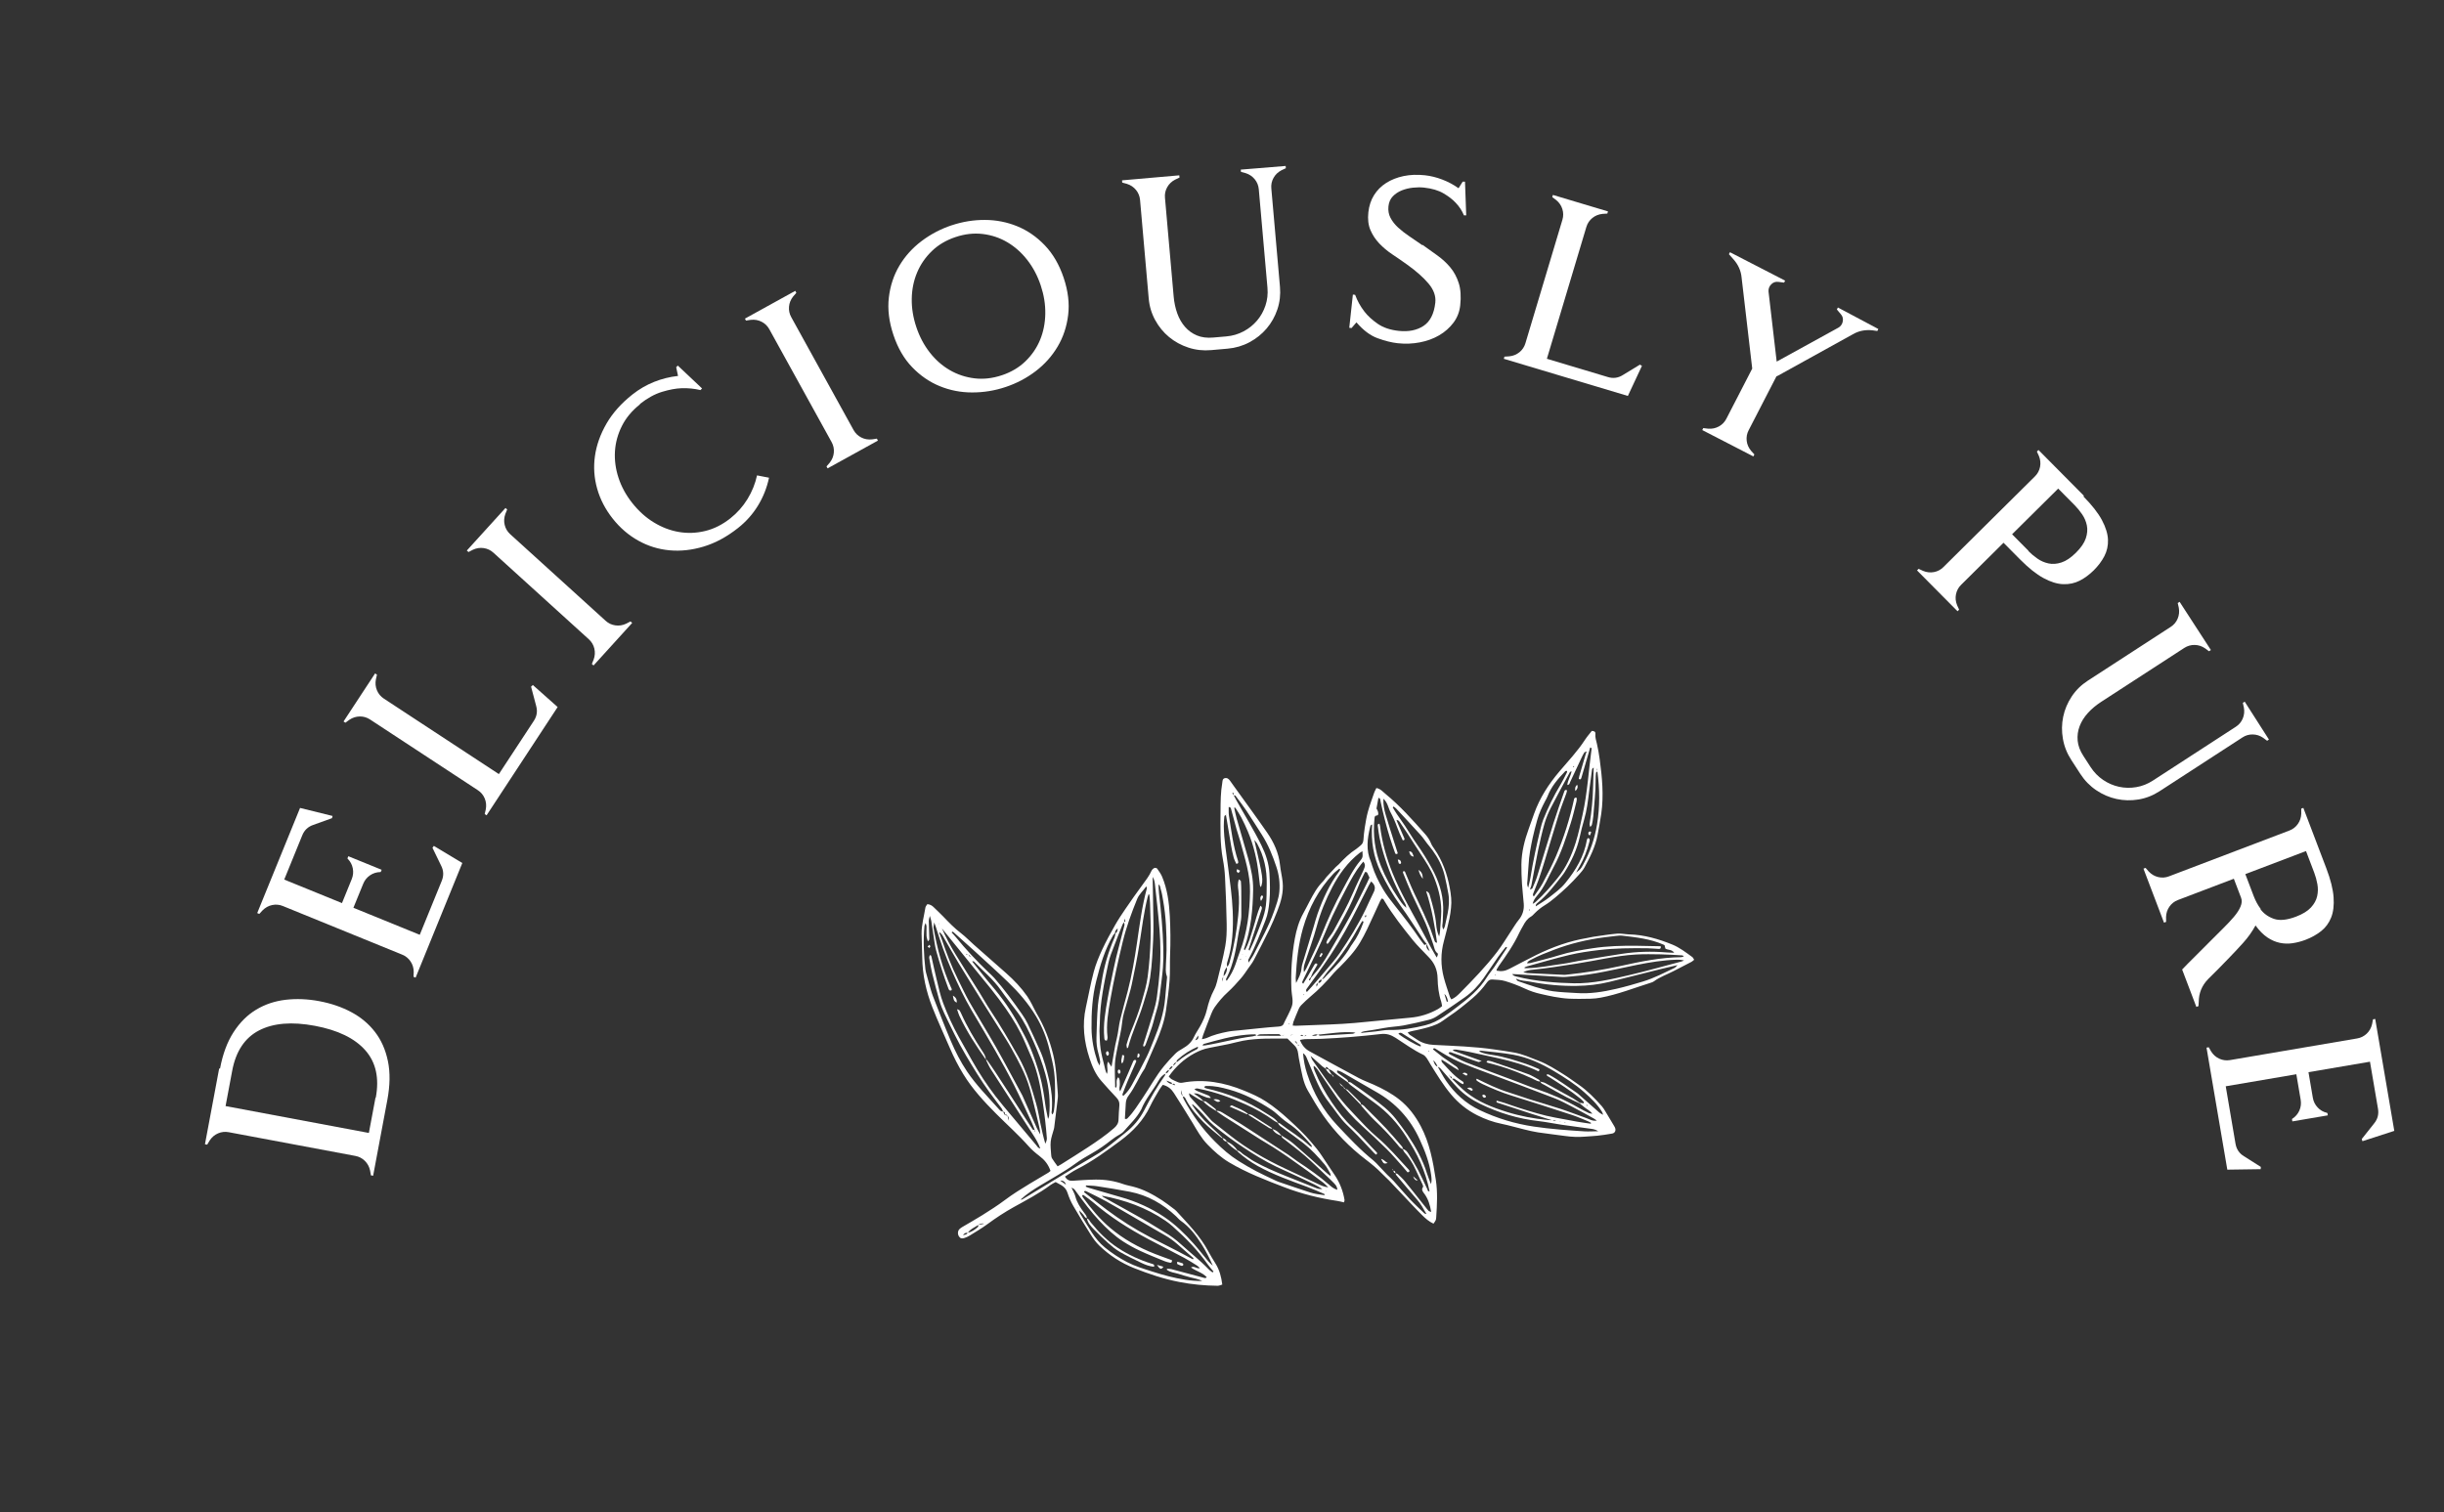 <?xml version="1.0" encoding="UTF-8"?>
<svg id="Layer_1" data-name="Layer 1" xmlns="http://www.w3.org/2000/svg" viewBox="0 0 861.26 532.97">
  <rect x="0" y="0" width="861.26" height="532.97" fill="#333333" stroke="none"/>
  <defs>
    <style>
      .cls-1 {
        fill: #fff;
      }
    </style>
  </defs>
  <g>
    <path class="cls-1" d="M77.54,376.64c.96-5.13,2.55-9.4,4.77-12.83,2.22-3.43,4.88-6.08,7.99-7.94,3.1-1.87,6.56-3.02,10.37-3.47,3.81-.44,7.76-.28,11.84,.49,4.15,.78,7.91,2.06,11.26,3.85,3.36,1.79,6.15,4.11,8.36,6.98,2.22,2.86,3.74,6.3,4.57,10.3,.83,4,.76,8.56-.2,13.69l-5.01,26.72-.78-.15-.29-1.69c-.29-1.34-.9-2.48-1.83-3.4-.94-.92-2.05-1.51-3.35-1.75l-44.66-8.37c-1.3-.24-2.55-.1-3.75,.42-1.21,.52-2.18,1.36-2.94,2.51l-.88,1.47-.78-.15,5.01-26.72,.29,.05Zm54.88,10.29c1.29-6.9,.07-12.47-3.67-16.71-3.74-4.24-9.66-7.12-17.77-8.64-8.11-1.52-14.67-.98-19.69,1.62-5.02,2.6-8.18,7.35-9.47,14.25l-2.33,12.42,50.5,9.47,2.33-12.42,.1,.02Z"/>
    <path class="cls-1" d="M152.87,298.15l10.05,6.04-16.46,40.41-.73-.3,.06-1.71c0-1.38-.38-2.61-1.11-3.7-.73-1.09-1.71-1.89-2.93-2.39l-42.08-17.15c-1.22-.5-2.48-.61-3.76-.34-1.29,.27-2.41,.9-3.38,1.87l-1.16,1.26-.73-.3,15.1-37.06,11.46,2.83-.21,.78-6.64,2.39c-1.82,.63-3.1,1.84-3.83,3.64l-6.36,15.61,20.35,8.29,3.44-8.45c.5-1.24,.63-2.51,.37-3.8-.25-1.3-.86-2.43-1.82-3.4l-.05-.13,.3-.74,11.74,4.78-.3,.74-.13,.06c-1.36,.02-2.59,.41-3.68,1.16s-1.89,1.74-2.39,2.98l-3.45,8.45,23.38,9.53,7.76-19.04c.73-1.8,.67-3.56-.2-5.28l-3.08-6.35,.49-.67Z"/>
    <path class="cls-1" d="M187.76,241.44l8.75,7.78-25.04,38.16-.66-.43,.38-1.67c.25-1.35,.13-2.63-.38-3.85-.51-1.21-1.31-2.18-2.42-2.9l-37.99-24.93c-1.1-.72-2.31-1.08-3.62-1.06-1.32,.02-2.54,.41-3.68,1.18l-1.38,1.02-.66-.43,11.12-16.94,.66,.44-.38,1.67c-.26,1.35-.13,2.63,.38,3.85,.51,1.22,1.32,2.18,2.42,2.91l40.54,26.61,12.33-18.78c1.06-1.62,1.34-3.36,.82-5.22l-1.8-6.82,.61-.56Z"/>
    <path class="cls-1" d="M177.85,185.03c.31,1.28,.96,2.36,1.93,3.25l33.65,30.54c.98,.89,2.12,1.43,3.42,1.61,1.3,.19,2.57-.01,3.82-.6l1.52-.79,.59,.53-13.62,15-.59-.53,.64-1.59c.46-1.29,.54-2.58,.23-3.86-.31-1.28-.96-2.36-1.93-3.25l-33.65-30.54c-.98-.89-2.12-1.42-3.42-1.61-1.3-.19-2.57,.01-3.82,.6l-1.52,.79-.59-.53,13.62-15,.59,.53-.64,1.59c-.46,1.3-.54,2.58-.23,3.86Z"/>
    <path class="cls-1" d="M225.57,142.48c-2.83,2.24-4.97,4.79-6.41,7.66-1.44,2.87-2.26,5.85-2.45,8.95-.19,3.1,.23,6.22,1.26,9.35,1.03,3.14,2.65,6.11,4.87,8.9s4.72,5.06,7.54,6.78c2.82,1.73,5.75,2.85,8.81,3.38,3.06,.53,6.15,.42,9.27-.33,3.12-.74,6.1-2.24,8.93-4.48,2.41-1.91,4.42-4.17,6.02-6.78,1.6-2.61,2.72-5.39,3.37-8.35l4.23,.82c-.76,3.56-2.07,6.85-3.91,9.85-1.84,3.01-4.18,5.63-7.01,7.87-3.93,3.11-7.96,5.29-12.09,6.54-4.13,1.25-8.15,1.69-12.05,1.33-3.91-.36-7.58-1.49-11.01-3.41-3.43-1.91-6.44-4.5-9.02-7.76-2.58-3.26-4.41-6.78-5.48-10.56-1.07-3.78-1.33-7.61-.78-11.5,.55-3.88,1.91-7.69,4.07-11.43s5.21-7.15,9.15-10.27c2.36-1.87,4.9-3.34,7.62-4.43,2.72-1.08,5.54-1.79,8.44-2.1l-.65-3.08,.57-.57,8.55,8.06-.57,.58c-2.11-.51-4.33-.74-6.66-.66-2,.06-4.28,.49-6.86,1.27s-5.21,2.23-7.88,4.34h.14Z"/>
    <path class="cls-1" d="M278.05,108.08c-.12,1.31,.14,2.54,.78,3.7l21.96,39.79c.64,1.16,1.54,2.03,2.71,2.63,1.17,.6,2.44,.82,3.81,.67l1.69-.26,.38,.69-17.74,9.79-.38-.69,1.12-1.29c.86-1.08,1.34-2.27,1.46-3.58,.12-1.31-.14-2.54-.78-3.7l-21.96-39.79c-.64-1.16-1.54-2.03-2.71-2.63-1.17-.6-2.44-.82-3.81-.67l-1.69,.26-.38-.69,17.74-9.79,.38,.69-1.12,1.29c-.86,1.08-1.35,2.27-1.46,3.58Z"/>
    <path class="cls-1" d="M335.32,79.43c3.87-1.29,7.8-1.93,11.79-1.91,3.99,.02,7.78,.77,11.38,2.24,3.6,1.48,6.83,3.71,9.71,6.72,2.87,3,5.09,6.82,6.64,11.45,1.55,4.63,2.08,9,1.58,13.09-.5,4.1-1.73,7.82-3.72,11.16-1.98,3.34-4.56,6.23-7.73,8.65-3.17,2.42-6.7,4.28-10.56,5.57-3.87,1.3-7.81,1.94-11.84,1.93-4.02,0-7.83-.75-11.43-2.23-3.6-1.47-6.83-3.7-9.69-6.67-2.87-2.97-5.07-6.77-6.62-11.41-1.55-4.63-2.08-9.01-1.6-13.14,.48-4.13,1.72-7.87,3.7-11.21,1.98-3.34,4.58-6.23,7.78-8.66,3.21-2.43,6.74-4.29,10.61-5.59Zm17.71,52.85c3.3-1.1,6.08-2.75,8.34-4.94,2.26-2.19,3.98-4.7,5.15-7.53,1.17-2.83,1.78-5.9,1.84-9.19,.06-3.3-.48-6.64-1.61-10.03-1.13-3.38-2.72-6.38-4.75-8.97-2.03-2.6-4.37-4.67-7.01-6.23-2.64-1.56-5.52-2.53-8.64-2.91-3.13-.38-6.34-.02-9.63,1.08s-6.08,2.75-8.34,4.94c-2.26,2.19-4,4.7-5.19,7.55-1.2,2.84-1.83,5.91-1.89,9.21-.06,3.3,.48,6.64,1.61,10.02,1.13,3.39,2.72,6.38,4.75,8.97,2.03,2.6,4.38,4.67,7.05,6.21,2.67,1.55,5.57,2.51,8.69,2.89,3.12,.38,6.34,.02,9.63-1.08Z"/>
    <path class="cls-1" d="M453.06,58.5l.07,.79-1.55,.73c-1.22,.64-2.15,1.53-2.79,2.68-.64,1.15-.9,2.38-.78,3.7l3.05,34.71c.24,2.76-.06,5.41-.91,7.93-.85,2.53-2.11,4.77-3.78,6.74-1.67,1.97-3.69,3.59-6.05,4.85-2.37,1.27-4.95,2.03-7.74,2.27l-5.78,.51c-2.79,.25-5.46-.05-8.01-.89-2.55-.83-4.82-2.08-6.81-3.72-1.99-1.65-3.62-3.64-4.9-5.98-1.28-2.34-2.04-4.89-2.28-7.65l-3.05-34.71c-.12-1.31-.59-2.48-1.42-3.5-.83-1.02-1.9-1.74-3.21-2.15l-1.65-.45-.07-.79,20.18-1.77,.07,.79-1.55,.73c-1.22,.64-2.15,1.53-2.79,2.68-.64,1.15-.9,2.39-.78,3.7l3.06,34.77c.19,2.17,.62,4.18,1.28,6.01,.66,1.83,1.57,3.41,2.73,4.74,1.16,1.33,2.55,2.33,4.19,3.02,1.64,.69,3.56,.93,5.75,.74l4.6-.4c2.2-.19,4.23-.79,6.09-1.78,1.86-.99,3.44-2.26,4.75-3.8,1.31-1.54,2.29-3.3,2.96-5.29,.66-1.98,.9-4.06,.71-6.24l-3.06-34.77c-.12-1.32-.59-2.49-1.42-3.51-.83-1.02-1.9-1.74-3.21-2.16l-1.65-.45-.07-.79,15.8-1.29Z"/>
    <path class="cls-1" d="M501.25,86.27c1.75,1.25,3.5,2.5,5.24,3.75,1.75,1.25,3.28,2.66,4.59,4.23,1.31,1.57,2.3,3.42,2.98,5.55,.68,2.13,.85,4.74,.52,7.82-.25,2.3-1.04,4.34-2.38,6.12-1.34,1.78-3.01,3.26-5.02,4.44-2.01,1.18-4.29,2.01-6.83,2.5-2.54,.49-5.14,.59-7.8,.3-2.13-.23-4.49-.82-7.07-1.76-2.59-.94-5.08-2.81-7.47-5.59l-1.73,2-.8-.09,1.27-11.71,.8,.09c.78,2.14,1.88,4.12,3.29,5.93,1.18,1.52,2.74,2.95,4.68,4.29,1.94,1.34,4.41,2.17,7.4,2.49,3.46,.37,6.36-.21,8.71-1.75,2.35-1.54,3.74-4.28,4.17-8.21,.25-2.3-.55-4.54-2.4-6.73-1.85-2.19-4.37-4.42-7.55-6.69-1.75-1.25-3.48-2.45-5.21-3.6-1.73-1.15-3.25-2.43-4.58-3.83-1.33-1.4-2.37-2.98-3.12-4.72-.75-1.74-1-3.83-.74-6.25,.25-2.3,.91-4.32,2-6.06,1.08-1.74,2.52-3.18,4.3-4.31,1.78-1.13,3.83-1.94,6.13-2.42,2.3-.48,4.82-.57,7.55-.28,1.99,.22,4.02,.72,6.09,1.51,2.07,.79,3.97,1.81,5.72,3.06l1.46-2.33h.81s.43,11.88,.43,11.88h-.81c-.63-1.58-1.59-3.05-2.85-4.38-1.08-1.18-2.53-2.3-4.33-3.36-1.8-1.06-4.1-1.74-6.89-2.04-1.2-.13-2.49-.12-3.89,.03s-2.71,.47-3.94,.96c-1.23,.5-2.28,1.19-3.15,2.09-.87,.9-1.38,2.06-1.54,3.5-.16,1.5,.08,2.87,.72,4.09,.65,1.23,1.54,2.36,2.68,3.41,1.14,1.05,2.47,2.08,3.98,3.1,1.52,1.02,3.06,2.08,4.64,3.18l-.08-.21Z"/>
    <path class="cls-1" d="M578.62,128.95l-4.96,10.61-43.72-13.09,.23-.76,1.71-.11c1.37-.14,2.56-.63,3.58-1.46,1.02-.83,1.71-1.88,2.09-3.14l13.04-43.53c.38-1.26,.37-2.52-.02-3.78-.39-1.25-1.12-2.32-2.19-3.19l-1.37-1.03,.23-.76,19.41,5.81-.23,.76-1.71,.11c-1.37,.14-2.56,.63-3.58,1.46-1.02,.83-1.72,1.89-2.1,3.15l-13.91,46.46,21.52,6.45c1.86,.56,3.6,.32,5.24-.71l6.02-3.67,.71,.42Z"/>
    <path class="cls-1" d="M661.92,115.97l-.36,.7-1.79-.25c-2.5-.25-4.77,.21-6.81,1.39l-26.37,14.59-.58,.26-9.8,19.01c-.61,1.17-.83,2.41-.68,3.72,.15,1.3,.68,2.48,1.56,3.53l1.15,1.26-.36,.7-18.01-9.29,.36-.7,1.7,.21c1.37,.11,2.63-.15,3.79-.78,1.15-.63,2.03-1.53,2.64-2.71l9.12-17.69-3.75-32.12c-.22-2.34-1.16-4.46-2.82-6.35l-1.64-1.85,.36-.7,19.44,10.02-.36,.7-2.01-.26c-.98-.13-1.83,.15-2.53,.87-.71,.71-1.02,1.57-.94,2.58l2.87,24.65,21.74-11.96c.87-.52,1.39-1.27,1.56-2.26,.17-.99-.08-1.84-.76-2.57l-1.33-1.58,.36-.7,14.26,7.58Z"/>
    <path class="cls-1" d="M734.18,174.98c3.01,3.04,5.19,5.82,6.54,8.35,1.34,2.53,2.05,4.84,2.13,6.93,.07,2.09-.36,4.02-1.29,5.8s-2.18,3.43-3.72,4.96c-1.55,1.53-3.2,2.75-4.96,3.65-1.76,.9-3.7,1.31-5.81,1.24-2.12-.07-4.43-.79-6.95-2.15-2.52-1.37-5.28-3.57-8.29-6.61l-5.79-5.84-14.97,14.85c-.94,.93-1.53,2.04-1.79,3.33-.26,1.29-.12,2.57,.4,3.84l.71,1.56-.56,.56-14.27-14.39,.56-.56,1.55,.72c1.27,.53,2.55,.67,3.84,.43,1.29-.24,2.41-.83,3.34-1.76l32.27-31.99c.94-.93,1.53-2.04,1.79-3.33,.25-1.29,.12-2.57-.4-3.84l-.71-1.56,.56-.56,16.03,16.17-.21,.21Zm-19.4,19.24c.94,.95,2.01,1.84,3.21,2.68,1.2,.84,2.5,1.4,3.92,1.7,1.41,.3,2.92,.19,4.54-.34,1.62-.52,3.32-1.67,5.1-3.43,1.78-1.77,2.94-3.46,3.48-5.07,.54-1.61,.66-3.13,.38-4.54-.29-1.41-.84-2.72-1.67-3.93-.83-1.21-1.71-2.29-2.65-3.23l-5.79-5.84-16.24,16.1,5.79,5.84-.07,.07Z"/>
    <path class="cls-1" d="M799.58,260.67l-.66,.43-1.37-1.02c-1.13-.78-2.36-1.18-3.67-1.2-1.31-.03-2.53,.32-3.63,1.04l-29.23,18.97c-2.33,1.51-4.8,2.48-7.43,2.91-2.63,.43-5.21,.37-7.73-.18-2.52-.55-4.9-1.57-7.13-3.07-2.23-1.5-4.11-3.42-5.63-5.77l-3.16-4.87c-1.53-2.35-2.52-4.85-2.98-7.5-.46-2.65-.43-5.23,.1-7.76,.52-2.53,1.52-4.9,2.99-7.13,1.47-2.23,3.36-4.09,5.69-5.6l29.23-18.97c1.11-.72,1.92-1.68,2.43-2.89,.51-1.21,.64-2.49,.4-3.84l-.38-1.67,.66-.43,11.03,17-.67,.43-1.37-1.02c-1.14-.78-2.36-1.18-3.68-1.2-1.32-.02-2.53,.33-3.64,1.04l-29.28,19c-1.83,1.19-3.4,2.5-4.71,3.95-1.31,1.45-2.28,2.99-2.9,4.63-.63,1.64-.86,3.35-.7,5.12,.16,1.77,.84,3.58,2.05,5.43l2.51,3.87c1.2,1.85,2.68,3.36,4.42,4.54,1.75,1.18,3.61,1.98,5.59,2.41,1.98,.43,3.99,.48,6.06,.13,2.06-.34,4.01-1.11,5.84-2.29l29.28-19c1.11-.72,1.92-1.68,2.43-2.89,.51-1.21,.65-2.5,.4-3.85l-.37-1.67,.66-.43,8.54,13.35Z"/>
    <path class="cls-1" d="M774.73,354.63l-.74,.28-5.01-13.18c.5-.54,1.21-1.28,2.13-2.2,.76-.79,1.77-1.79,3.03-3.02,1.26-1.23,2.84-2.8,4.72-4.73,1.58-1.6,3.1-3.12,4.57-4.56s2.73-2.8,3.8-4.06c1.07-1.26,1.85-2.46,2.33-3.61,.48-1.14,.55-2.18,.19-3.11l-2.55-6.7-19.71,7.5c-1.23,.47-2.23,1.24-2.98,2.32-.76,1.07-1.16,2.3-1.2,3.67l.02,1.71-.74,.28-7.24-19.03,.74-.28,1.12,1.29c.95,1,2.06,1.65,3.34,1.95,1.28,.3,2.54,.22,3.77-.25l42.47-16.16c1.23-.47,2.23-1.24,2.98-2.32,.76-1.08,1.15-2.3,1.2-3.67l-.02-1.71,.74-.28,8.08,21.24c1.52,3.99,2.38,7.41,2.58,10.26,.2,2.85-.09,5.24-.87,7.18-.78,1.94-1.96,3.53-3.53,4.77-1.58,1.24-3.38,2.25-5.42,3.03-1.54,.59-3.08,.99-4.62,1.22s-3.05,.18-4.55-.14c-1.5-.32-2.96-.96-4.38-1.92-1.42-.96-2.8-2.36-4.14-4.2-1.16,2.15-2.62,4.21-4.38,6.16-1.76,1.96-3.54,3.84-5.31,5.66-1.32,1.36-2.56,2.63-3.73,3.83-1.17,1.19-2.25,2.26-3.23,3.21-2.24,2.28-3.36,5-3.36,8.15l-.09,1.43Zm21.86-34.14c1.16,1.55,2.73,2.68,4.73,3.38,2,.7,4.6,.44,7.81-.78,2.34-.89,4.09-1.97,5.24-3.22,1.15-1.25,1.88-2.58,2.19-3.98,.31-1.4,.34-2.82,.08-4.25-.26-1.43-.63-2.77-1.1-4.01l-2.91-7.65-21.38,8.13,2.91,7.65c.66,1.74,1.49,3.28,2.49,4.61l-.06,.13Z"/>
    <path class="cls-1" d="M796.62,412.11l-11.72,.17-7.33-43.01,.78-.13,.85,1.48c.73,1.16,1.7,2.02,2.9,2.56,1.2,.54,2.45,.7,3.75,.48l44.8-7.63c1.3-.22,2.43-.79,3.38-1.69,.95-.91,1.58-2.03,1.89-3.37l.32-1.68,.78-.13,6.72,39.45-11.23,3.64-.23-.77,4.38-5.53c1.22-1.5,1.66-3.2,1.34-5.11l-2.83-16.61-21.67,3.69,1.53,9c.22,1.32,.79,2.46,1.69,3.43,.9,.97,2.01,1.61,3.34,1.92l.12,.08,.13,.79-12.49,2.13-.13-.79,.08-.12c1.15-.74,1.98-1.71,2.52-2.92,.53-1.21,.68-2.47,.46-3.79l-1.53-9-24.88,4.24,3.45,20.27c.33,1.91,1.31,3.37,2.96,4.38l5.96,3.77-.06,.82Z"/>
  </g>
  <g>
    <path class="cls-1" d="M473.63,423.81c-.88-.19-1.59-.39-2.32-.5-6.36-.95-12.57-2.49-18.59-4.79-6.7-2.56-13.39-5.13-19.58-8.81-2.85-1.7-5.28-3.89-7.59-6.26-2.21-2.27-3.7-4.99-5.3-7.67-2.12-3.55-4.37-7.02-6.57-10.51-.89-1.41-2.08-2.43-3.92-2.89-.38,.54-.86,1.11-1.23,1.74-1.1,1.9-2.26,3.77-3.2,5.75-2.37,5.03-6.06,8.9-10.45,12.16-4.94,3.66-9.89,7.32-15.42,10.11-1.42,.71-2.71,1.67-4.16,2.57,.68,1.22,1.55,1.56,2.75,1.48,2.69-.18,5.38-.38,8.07-.41,3.31-.04,6.55,.47,9.69,1.58,1.11,.39,2.28,.6,3.42,.89,3.73,.94,7.06,2.76,10.26,4.82,1.35,.87,2.6,1.87,3.89,2.83,.41,.3,.83,.6,1.17,.97,4.07,4.49,8.4,8.78,11.27,14.24,.78,1.49,1.7,2.92,2.58,4.36,1.35,2.2,1.99,4.61,2.33,7.31-.55,.15-1.09,.43-1.62,.43-4.56-.05-9.09-.47-13.57-1.35-5.49-1.07-10.77-2.84-15.94-4.9-4.59-1.83-8.7-4.51-12.25-7.95-1.14-1.1-2.1-2.44-2.95-3.78-2.12-3.35-4.19-6.73-6.17-10.16-.84-1.45-1.53-3.03-2.04-4.62-.39-1.23-1.11-2.04-2.13-2.67-.64-.39-1.32-.73-2.05-1.13-.6,.34-1.23,.61-1.76,1-4.08,3.03-8.57,5.37-12.99,7.82-3.25,1.8-6.33,3.84-9.32,6.04-1.97,1.44-4.08,2.68-6.16,3.97-.57,.35-1.19,.64-1.82,.86-1.01,.35-1.56,.17-2.01-.51-.53-.8-.49-1.91,.14-2.57,.29-.3,.65-.54,1.01-.76,2.32-1.38,4.69-2.68,6.97-4.12,2.71-1.71,5.43-3.42,7.98-5.34,2.84-2.14,5.85-3.99,8.87-5.83,2.16-1.31,4.35-2.58,6.51-3.87,.28-.17,.52-.42,.77-.62-.85-2.37-2.04-3.83-3.92-5.27-1.34-1.02-2.65-2.13-3.76-3.38-3.59-4.05-7.63-7.64-11.44-11.46-4.29-4.31-8.42-8.76-11.61-13.98-1.76-2.88-3.31-5.87-4.64-8.98-2.1-4.88-4.36-9.7-6.29-14.64-2.18-5.61-3.49-11.44-3.54-17.51-.02-2.78-.21-5.56-.24-8.34-.04-3.15,.86-6.17,1.35-9.25,.07-.44,.46-.83,.68-1.21,1.04,.08,1.71,.54,2.32,1.15,1.08,1.07,2.21,2.09,3.26,3.19,1.98,2.07,3.96,4.12,6.25,5.87,1.6,1.23,3.01,2.7,4.53,4.05,3.79,3.36,7.58,6.71,11.39,10.04,2.8,2.46,5.35,5.15,7.48,8.21,.62,.89,1.13,1.88,1.65,2.84,.56,1.03,1.02,2.12,1.62,3.13,2.71,4.53,4.58,9.37,5.84,14.49,1.13,4.62,1.29,9.34,1.66,14.03,.07,.83-.06,1.69-.16,2.52-.37,3.09-.76,6.18-1.14,9.28-.02,.17-.06,.33-.11,.49-.39,1.46-.95,2.9-1.11,4.38-.16,1.49,.06,3.02,.15,4.53,.03,.49,.09,1.04,.34,1.44,.56,.93,1.24,1.78,1.94,2.77,.46-.25,.82-.43,1.15-.65,3.21-2.03,6.44-4.02,9.6-6.11,3.17-2.09,6.3-4.23,9.17-6.74,.97-.85,1.52-1.7,1.55-2.99,.03-1.69,.18-3.37,.3-5.05,.08-1.08-.3-1.91-1.06-2.71-1.81-1.88-3.53-3.85-5.26-5.8-2.07-2.32-3.25-5.15-4.2-8.02-1.92-5.85-2.66-11.84-1.29-17.96,.94-4.2,1.68-8.44,2.79-12.59,.72-2.67,1.8-5.28,2.97-7.8,1.35-2.9,2.9-5.72,4.48-8.51,1.12-1.98,2.39-3.88,3.67-5.76,1.95-2.85,3.93-5.69,5.99-8.47,1.2-1.62,2.43-3.21,3.26-5.07,.1-.22,.29-.41,.46-.59,.46-.48,1.19-.55,1.56-.04,.63,.89,1.27,1.79,1.69,2.78,1.85,4.42,2.45,9.09,2.71,13.83,.24,4.55,.29,9.1,.1,13.66-.13,3.03,.05,6.08-.18,9.09-.28,3.61-.76,7.21-1.31,10.79-.59,3.77-1.87,7.35-3.37,10.84-1.23,2.87-2.49,5.73-3.74,8.59-.14,.31-.22,.65-.41,.92-2.06,2.99-3.34,6.45-5.55,9.34-.65,.85-.99,1.74-1.05,2.78-.09,1.84-.21,3.67-.32,5.47,.69,.28,.91-.17,1.16-.42,1.95-2.01,3.39-4.4,4.96-6.7,2.61-3.83,4.78-7.97,7.76-11.55,1.24-1.49,2.54-2.94,3.92-4.3,.7-.7,1.59-1.23,2.47-1.73,1.73-.98,3.17-2.17,4.03-4.04,.6-1.3,1.43-2.49,2.14-3.73,1.09-1.92,1.98-3.9,2.48-6.07,.55-2.39,1.34-4.7,2.49-6.88,.47-.89,.82-1.87,1.05-2.84,1.02-4.18,2.14-8.34,2.91-12.57,.47-2.55,.54-5.21,.5-7.81-.08-5.48-.31-10.96-.58-16.43-.1-2.1-.35-4.21-.74-6.28-1.07-5.68-.88-11.42-.84-17.15,.02-3.28,.03-6.58,.6-9.84,.11-.66,.03-1.45,.83-1.69,.82-.24,1.44,.2,1.91,.88,.53,.76,1.08,1.51,1.62,2.27,3.83,5.34,7.73,10.64,11.47,16.04,2.37,3.43,4.08,7.17,4.53,11.41,.21,2.01,.71,3.98,.92,5.99,.38,3.62-.61,7.03-1.92,10.35-.84,2.12-1.7,4.23-2.7,6.28-1.77,3.64-3.63,7.24-5.51,10.83-.55,1.04-1.29,1.98-1.97,2.94-.82,1.17-1.6,2.39-2.54,3.47-1.49,1.71-3.01,3.43-4.69,4.95-1.77,1.6-3.27,3.4-4.64,5.33-.48,.68-.85,1.46-1.16,2.24-1,2.51-1.95,5.03-2.9,7.56-.14,.37-.23,.77-.42,1.45,.74-.18,1.23-.22,1.64-.41,2.39-1.11,4.93-1.75,7.5-2.25,1.32-.26,2.67-.33,4.01-.47,2.43-.26,4.86-.52,7.29-.75,2.18-.21,4.36-.44,6.55-.57,.94-.06,1.64-.3,1.95-1.26,.03-.08,.07-.16,.1-.23,.88-1.82,1.9-3.6,2.6-5.49,.72-1.95,0-4-.09-6-.25-6.1,.12-12.15,1.22-18.14,.56-3.07,1.45-6.07,2.98-8.84,.78-1.4,1.49-2.84,2.24-4.26,1.31-2.46,2.62-4.92,4.64-6.91,.48-.47,.81-1.09,1.26-1.59,1.07-1.19,2.17-2.35,3.27-3.51,.35-.36,.79-.64,1.13-1.01,1.84-1.98,3.77-3.86,6.06-5.33,.56-.36,1.04-.86,1.57-1.27,.64-.5,.94-1.14,1-1.95,.11-1.43,.23-2.86,.46-4.28,.31-1.91,.61-3.83,1.12-5.69,.63-2.27,1.46-4.49,2.23-6.73,.19-.54,.49-1.04,.76-1.59,1.43,.26,2.26,1.29,3.21,2.07,5.1,4.19,9.48,9.1,13.85,14.03,.9,1.02,1.68,2.09,2.18,3.38,.27,.69,.73,1.33,1.16,1.95,2.9,4.16,4.54,8.82,5.46,13.77,.43,2.34,.73,4.67,.44,7.04-.15,1.25-.27,2.51-.55,3.74-.59,2.63-1.21,5.26-1.93,7.86-1.2,4.34-1.18,8.68-.05,13,.6,2.28,1.4,4.51,2.13,6.75,.1,.31,.32,.57,.52,.91,1.25-.53,2.18-1.4,3.06-2.29,4.57-4.62,9.1-9.29,13.06-14.45,1.84-2.4,3.38-5.04,5.07-7.57,.84-1.26,1.61-2.58,2.57-3.75,1.37-1.67,1.91-3.55,1.75-5.64-.17-2.36-.48-4.7-.63-7.06-.14-2.27-.22-4.54-.2-6.82,.04-4.35,1.12-8.51,2.59-12.58,.63-1.75,1.25-3.5,1.87-5.25,1.97-5.55,5.09-10.38,8.89-14.88,3.1-3.67,6.43-7.16,9.06-11.22,.73-1.12,1.63-2.13,2.4-3.12,.86,0,1.34,.31,1.26,1.05-.12,1.22,.27,2.32,.54,3.47,.43,1.8,.72,3.64,.98,5.48,.87,6.36,1.47,12.74,.56,19.16-.36,2.5-.85,4.98-1.3,7.47-.76,4.13-2.63,7.82-4.6,11.46-.51,.95-1.27,1.78-1.99,2.6-2.57,2.92-5.4,5.58-8.38,8.07-1.16,.97-2.37,1.91-3.66,2.7-1.31,.8-2.47,1.75-3.55,2.83-.41,.42-.81,.88-1.31,1.17-1.31,.76-2.08,1.94-2.76,3.22-.44,.82-.94,1.61-1.33,2.45-1.96,4.24-4.62,8.04-7.31,11.82-.24,.34-.46,.71-.65,1.08-.07,.13-.04,.32-.06,.48,1.76,.32,2.91,.17,4.57-.68,3.15-1.61,6.27-3.31,9.45-4.87,5.71-2.8,11.65-4.93,17.94-5.98,.75-.13,1.48-.33,2.24-.44,2.75-.39,5.5-.85,8.27-1.09,1.41-.12,2.85,.23,4.28,.27,5.31,.14,10.31,1.6,15.18,3.58,2.6,1.06,4.8,2.78,7.05,4.41,.25,.18,.38,.54,.65,.95-.34,.27-.61,.56-.95,.74-2.09,1.1-4.2,2.16-6.29,3.25-2.31,1.21-4.81,2.04-6.93,3.61-.33,.24-.75,.39-1.15,.51-5.87,1.84-11.61,4.14-17.69,5.26-1.15,.21-2.34,.33-3.51,.36-2.53,.05-5.06,.1-7.59-.02-1.76-.08-3.52-.37-5.27-.66-1.58-.27-3.14-.66-4.7-1-1.9-.42-3.71-1.03-5.5-1.86-2.29-1.07-4.67-1.97-7.09-2.7-1.42-.43-2.99-.42-4.49-.54-.82-.07-1.4,.39-1.88,1.07-1.48,2.06-3.17,3.94-5.12,5.58-2.65,2.23-5.31,4.43-8.2,6.33-1.4,.92-2.65,2.04-4.23,2.75-2.19,.97-4.48,1.49-6.78,2.03-1.13,.27-2.3,.39-3.58,.9,.29,.35,.45,.65,.69,.81,.9,.63,1.83,1.21,2.75,1.81,1.72,1.12,3.54,1.66,5.67,1.77,7.23,.38,14.49,.58,21.67,1.65,2.25,.33,4.51,.64,6.74,1.05,3.01,.55,5.79,1.81,8.62,2.9,3.1,1.18,5.87,2.97,8.67,4.7,1.86,1.15,3.62,2.48,5.43,3.72,3.09,2.12,5.66,4.79,8.14,7.56,.5,.56,.9,1.22,1.29,1.87,1.01,1.65,2,3.33,2.99,4.99,.13,.22,.27,.43,.37,.66,.45,1.01,.08,1.96-.98,2.16-1.74,.33-3.5,.56-5.25,.76-1.42,.16-2.86,.19-4.29,.32-2.37,.21-4.71,.1-7.07-.23-3.17-.45-6.36-.79-9.53-1.27-1.66-.25-3.31-.66-4.95-1.06-2.62-.63-5.21-1.41-7.86-1.95-3.01-.61-5.86-1.65-8.57-3.01-3.57-1.8-6.67-4.27-9.25-7.36-2.77-3.31-5.01-6.99-7.28-10.64-.45-.72-.82-1.49-1.31-2.17-.33-.46-.76-.95-1.25-1.18-3.46-1.63-6.51-3.91-9.7-5.95-1.64-1.05-3.17-1.57-5.19-1.34-6.95,.81-13.94,1.37-20.93,1.69-1.93,.09-3.87,.05-5.81,.11-.56,.02-1.12,.17-1.79,.28,.73,1.87,1.83,3.17,3.44,4.04,5.78,3.14,11.55,6.32,17.36,9.42,1.63,.87,3.4,1.49,5.09,2.25,3.24,1.45,6.36,3.1,9.16,5.31,3.23,2.56,5.64,5.78,7.55,9.4,3.12,5.92,4.31,12.39,5.3,18.91,.67,4.38,.42,8.75,.14,13.12-.07,1.04-.08,1.04-.96,2.31-1.54-.7-2.82-1.81-3.99-2.98-2.58-2.55-5.02-5.23-7.52-7.86-1.39-1.47-2.76-2.95-4.17-4.4-.82-.85-1.73-1.62-2.54-2.47-1.7-1.77-3.59-3.31-5.54-4.8-5.81-4.43-10.88-9.61-15.08-15.59-1.98-2.82-3.72-5.82-5.45-8.81-1.72-2.98-2.15-6.38-2.83-9.68-.24-1.16-.46-2.32-.6-3.49-.13-1.15-.57-2.09-1.42-2.88-.8-.74-1.56-1.53-2.32-2.28-5.32,0-10.56-.19-15.73,.77-1.66,.31-3.28,.8-4.93,1.15-2.31,.49-4.63,.94-6.96,1.37-1.85,.34-3.56,1.03-5.2,1.92-3.62,1.97-6.58,4.66-9.03,8.17,.36,.34,.66,.74,1.06,.97,.65,.38,1.37,.65,2.06,.97,.55,.25,1.08,.34,1.71,.23,7.55-1.42,14.76-.08,21.76,2.81,2.65,1.09,5.28,2.23,7.7,3.82,2.83,1.86,5.44,4,7.92,6.28,2.79,2.56,5.58,5.14,8.03,8.06,1.3,1.55,2.61,3.08,3.71,4.79,1.5,2.34,3.11,4.62,4.64,6.95,1.74,2.64,2.86,5.53,3.37,8.66,.02,.15-.07,.32-.19,.82Zm37.19-44.41c.27,.26,.54,.53,.81,.79,.77,.78,1.52,1.58,2.31,2.33,.91,.87,1.82,1.75,2.81,2.54,4.24,3.36,9.2,5.29,14.28,6.88,4.66,1.46,9.47,2.36,14.35,2.83,.58,.06,1.17,.04,1.76,.06,.5,.49,.95,.17,1.41-.09,.3,.19,.61,.38,.92,.57,.12,.08,.24,.17,.36,.23,.02,.01,.09-.08,.14-.12-.18,0-.37-.02-.55-.03-.31-.19-.62-.39-.95-.55-.46,.02-.91,.05-1.37,.07-2.4-.75-4.8-1.48-7.19-2.25-4.01-1.29-8.02-2.61-12.02-3.93-.25-.08-.71-.1-.48-.78,.95,.27,1.92,.52,2.87,.83,1.76,.58,3.5,1.24,5.27,1.79,4.11,1.26,8.2,2.59,12.44,3.35,2.57,.46,5.14,.97,7.71,1.43,1.58,.28,3.16,.49,4.75,.72,.06,0,.13-.09,.32-.21-.38-.22-.68-.44-1.03-.58-1.88-.76-3.73-1.61-5.65-2.24-7.13-2.34-14.28-4.64-21.45-6.87-3.48-1.08-6.82-2.49-10.11-4.02-.61-.28-1.2-.63-1.76-1-.28-.18-.75-.39-.38-.93,3.66,1.78,7.27,3.59,11.16,4.79,2.5,.77,4.96,1.67,7.45,2.46,3.69,1.16,7.43,2.22,11.1,3.43,3.04,1,6.02,2.18,9.04,3.25,1.07,.38,2.07,1.1,3.58,.83-.5-.34-.8-.59-1.13-.77-2.44-1.34-4.87-2.71-7.34-3.99-2.1-1.09-4.18-2.24-6.38-3.09-8.11-3.13-16.25-6.18-24.39-9.21-5.14-1.92-10.32-3.74-15.01-6.67-.86-.54-1.72-1.06-2.59-1.58-.28-.17-.6-.37-.93,.18,.56,.45,1.14,.91,1.72,1.37,.59,.47,1.17,.97,1.78,1.42,.68,.5,1.39,.95,2.09,1.43,.62,.43,1.24,.88,1.86,1.32,.56,.4,1.31,.62,1.63,1.86-2.3-1.25-4.04-2.67-6-3.77-.22,.74,.26,1.08,.56,1.41,2.05,2.23,4.05,4.54,6.66,6.18,.35,.22,.74,.43,.41,1.08-.29-.11-.6-.18-.86-.35-.78-.51-1.51-1.09-2.3-1.57-.21-.13-.59,.02-.87,.03,0-.8-.01-.82-.81-.82,.05-.16,.11-.31,.13-.48,0-.04-.09-.1-.15-.15,0,.21,.02,.41,.03,.62Zm-154.59,15.97c-.26-.18-.52-.35-.77-.53,.12-.58,.04-1.12-.39-1.56-.28-.32-.58-.6-1.03-.31,.14-.54,.22-1.06-.56-1.17-.17-.37-.27-.79-.51-1.11-1.4-1.9-2.87-3.75-4.25-5.66-3.02-4.17-5.68-8.57-8.31-12.99-2.85-4.8-5.23-9.82-7.64-14.84-.69-1.44-1.28-2.95-1.72-4.48-.92-3.16-1.74-6.35-2.53-9.54-.41-1.64-.68-3.31-.97-4.97-.1-.55-.29-1.17,.36-1.63,.12,.22,.28,.41,.33,.63,.62,2.71,1.19,5.44,1.86,8.14,.69,2.78,1.27,5.61,2.29,8.28,1.56,4.09,3.37,8.1,5.52,11.93,1.56,2.79,3.13,5.59,4.7,8.38,2.45,4.34,5.17,8.49,8.2,12.44,1.64,2.14,3.4,4.19,5.12,6.26,3.08,3.69,6.17,7.38,9.27,11.05,.35,.41,.57,1,1.39,1.11-.64-1.77-1.54-3.28-2.49-4.76-4.97-7.73-9.98-15.44-14.95-23.17-.68-1.06-1.16-2.24-1.73-3.36l-.04,.06c.15,.02,.39-.02,.44,.06,.97,1.37,1.93,2.73,2.85,4.13,1.53,2.3,3.03,4.62,4.53,6.93,1.96,3.02,3.91,6.04,5.86,9.06,.91,1.4,1.83,2.8,2.74,4.21,.22,.33,.48,.41,.82,.25,0,.16-.04,.32,0,.47,.02,.09,.16,.15,.25,.22-.03-.07-.05-.15-.08-.22-.06-.15-.11-.29-.17-.44-.38-.94-.71-1.9-1.14-2.81-2.04-4.35-4.01-8.74-6.18-13.02-2.1-4.13-4.36-8.18-6.65-12.21-2.67-4.68-5.45-9.31-8.19-13.95-2.7-4.58-4.96-9.39-7.1-14.24-2.17-4.93-3.94-10.03-5.54-15.18-.12-.37-.27-.73-.61-1.68-.13,1.08-.3,1.57-.22,2.01,1.28,7.17,3.12,14.17,6.11,20.83,.1,.22,.25,.44,.29,.67,.03,.14-.07,.41-.16,.44-.21,.05-.51,.06-.66-.05-.18-.14-.28-.42-.37-.65-1.63-4.35-3.05-8.76-4.28-13.23-.49-1.78-.68-3.64-.97-5.46-.27-1.66-.48-3.33-.75-4.99-.07-.45-.24-.89-.53-1.89-.22,.96-.38,1.35-.38,1.74,.03,2.02,.1,4.04,.18,6.06,.02,.44,.08,.84-.53,1.12-.16-.64-.4-1.26-.44-1.89-.06-1.09,.02-2.19,0-3.29,0-.32-.16-.64-.31-1.22-.23,.54-.39,.76-.41,.99-.49,5.14-.25,10.26,.33,15.38,.04,.33,.1,.67,.19,.99,.35,1.3,.69,2.6,1.07,3.9,.45,1.54,.84,3.1,1.42,4.59,2.05,5.27,4.08,10.54,6.29,15.74,1.58,3.72,3.42,7.33,5.69,10.71,3.21,4.79,7.27,8.86,11.08,13.13,.43,.48,.86,1.06,1.64,.99,.17,.41,.35,.81,.52,1.22,.35,.09,.69,.18,1.03,.28,.13,.53,.26,1.06,.39,1.59,.28,.16,.55,.32,.84,.46,.07,.02,.14,.05,.22,.06,.05,0,.11,0,.17,0-.15,0-.3,.01-.46,.02Zm-14.11-58.06c-.26-.28-.51-.57-.77-.85-.32-.09-.64-.17-.95-.26,0,.06-.01,.12-.02,.17,.32,.03,.64,.05,.97,.08,.05,.48,.34,.74,.78,.87,.14,.5,.27,1.01,.41,1.51,2.27,2.82,4.47,5.7,6.82,8.45,3.74,4.36,7.03,9.03,9.74,14.08,1.39,2.59,2.84,5.18,3.96,7.89,1.31,3.19,2.44,6.47,3.36,9.79,.93,3.4,1.5,6.91,1.96,10.42,.2,1.57,.59,3.11,.95,4.96,.2-.52,.33-.74,.36-.97,.52-5,.03-9.93-1.28-14.77-1.08-3.99-2.56-7.85-4.25-11.62-1.59-3.54-3.23-7.05-5.55-10.18-1.95-2.64-4.04-5.19-5.92-7.88-2.69-3.84-6.3-6.77-9.5-10.11-.11-.11-.45,0-.66-.01-.13-.52-.26-1.05-.39-1.57Zm4.72,94.02c-.78-.21-1.47,.01-2.12,.45-1.26,.87-2.79,1.41-3.67,2.78-.59-.1-1.1,.01-1.72,.8,.86-.17,1.4-.19,1.67-.84,1.46-.28,2.61-1.12,3.67-2.09,.11-.1,.02-.44,.04-.65l2.13-.45c0-.13,0-.27,.03-.4,.02-.06,.12-.1,.17-.16,.02-.02-.03-.08-.04-.13,0,.11,.03,.23,0,.34-.03,.12-.1,.24-.16,.36Zm108.95-66.72c.11,.05,.22,.11,.34,.16-.02,.04-.05,.09-.07,.13-.09-.1-.18-.2-.28-.3-.33,.08-.67,.16-1,.24,.01,.03,.02,.07,.03,.1,.33-.11,.65-.23,.98-.34Zm-43.79,12.45c-.6,.29-1.13,.65-1.24,1.38-1.22,.53-1.98,1.54-2.6,2.64-1.91,3.36-4.52,6.31-5.97,9.95-.03,.08-.09,.14-.13,.22-1.54,2.86-3.94,5.04-6.01,7.47-.78,.92-2.04,1.43-3.07,2.14-.49,.33-.97,.68-1.43,1.04-2.12,1.67-4.31,3.23-6.67,4.56-2.05,1.16-4.1,2.37-5.99,3.75-3.89,2.85-8.13,5.11-12.23,7.6-2.43,1.47-4.82,2.98-7.01,5.02,.32-.04,.5,0,.63-.08,2.81-1.7,5.62-3.4,8.42-5.11,3.52-2.15,7.04-4.31,10.57-6.44,1.87-1.13,3.79-2.2,5.66-3.34,1.58-.96,3.19-1.9,4.67-3.01,2.36-1.77,4.6-3.69,6.92-5.51,2.83-2.22,5.09-4.87,6.74-8.08,2.16-4.2,4.5-8.3,7.24-12.16,.13-.19,.14-.46,.21-.7,.71-.19,1.17-.6,1.24-1.37,.74-.13,1.08-.67,1.34-1.3,.45-.41,1.1-.65,1.13-1.4,.16-.03,.37,0,.48-.09,2.04-1.75,4.33-3.12,6.72-4.34,.3-.15,.68-.35,.5-.97-2.7,1.16-5.08,2.67-7.18,4.6-.22,.21-.32,.56-.47,.85-.62,.27-.97,.76-1.13,1.4-.8,.07-1.17,.58-1.35,1.3Zm47.36-11.77c-.3-.4-.61-.78-1.12-.24,.38,.07,.77,.14,1.18,.18,.3-.03,.6-.05,.9-.08-.02-.08-.03-.15-.05-.23-.3,.12-.61,.25-.91,.37Zm5.22-18.71c-.54,.08-.94,.26-.59,1.21,.24-.57,.39-.91,.53-1.25,.77-.12,1.24-.53,1.22-1.36,.76-.06,1.12-.69,1.58-1.16,3.23-3.3,6.5-6.56,8.78-10.65,.12-.22,.29-.41,.44-.62,1.68-2.24,2.85-4.75,3.82-7.36,.09-.26,.33-.61-.27-.76-.17,.25-.37,.51-.53,.8-3.2,5.83-6.7,11.44-11.18,16.41-.94,1.05-1.72,2.25-2.57,3.38-.75,.14-1.19,.57-1.23,1.35Zm-7.45,21.66c-.14-.47,.03-1.12-.84-1.26,.35,.45,.62,.82,.91,1.18,.1,.11,.2,.23,.31,.34,.05,.05,.12,.07,.19,.11-.04-.13-.04-.33-.12-.37-.12-.06-.29,0-.44,0Zm-44.13,14c-.04-.22-.02-.56-.14-.62-.46-.25-.97-.41-1.81-.74,.64,.99,1.36,1.07,2,1.28,.32,.11,.65,.23,1.09,.38-.35-.83-.75-.54-1.15-.29Zm18.17-37.98q-.59,.54-.4,1.71c.17-.88,.25-1.31,.34-1.75,.93-.96,1.39-2.09,1.24-3.44,.86-.58,.92-1.56,1.16-2.42,1.45-5.12,2.31-10.36,2.83-15.65,.28-2.92,.44-5.86,.07-8.82-.15-1.2-.35-2.5,.18-3.95,.32,.3,.68,.48,.7,.68,.09,1.17,.12,2.35,.13,3.53,.02,2.78,0,5.56,.02,8.33,.02,2.3-.67,4.49-1.03,6.74-.83,5.25-1.69,10.49-4.08,15.32-.16,.32-.55,.71-.03,1.16,1.33-1.79,2.34-3.72,3.08-5.8,.54-1.51,.99-3.05,1.57-4.54,2.6-6.79,3.44-13.88,3.55-21.08,.1-6.08-1.85-11.78-3.39-17.56-.39-1.46-.92-2.89-1.33-4.35-.64-2.27-1.22-4.56-1.86-6.84-.12-.43-.12-1.05-.93-1.07,.02,1-.07,2.02,.08,3,.84,5.33,1.48,10.7,3.17,15.85,.05,.16,.07,.33,.1,.5,.06,.39-.08,.63-.69,.65-.29-.7-.7-1.44-.91-2.23-.37-1.38-.67-2.79-.91-4.2-.62-3.57-1.19-7.15-1.8-10.74-.07-.12,.27-.37-.13-.37,.07,.14,.14,.28,.21,.42-.41-.04-.64,.19-.67,.56-.09,1.09-.2,2.18-.18,3.27,.07,4.9,.91,9.73,1.53,14.57,.65,5.1,1.4,10.19,1.61,15.34,.26,6.18-.03,12.3-1.97,18.25-.14,.44-.02,.97-.02,1.47-.92,1.19-1.15,1.82-1.24,3.45Zm20.26,20.83c-.23-.2-.45-.57-.68-.57-2.17-.03-4.33-.02-6.5,.04-.48,.01-.95,.27-1.42,.41-.19-.14-.38-.39-.57-.39-1.01,0-2.02,.05-3.03,.14-5.16,.44-10.11,1.88-15.07,3.26-.12,.03-.19,.24-.42,.54,.43-.02,.72,0,1.01-.05,5.58-.89,11.03-2.49,16.65-3.17,.5-.06,.97-.26,1.46-.4,.23,.07,.46,.19,.69,.19,2.63,.02,5.25,.01,7.88,.01,.34-.08,.68-.17,1.02-.25,0-.02-.01-.04-.02-.07-.34,.1-.68,.2-1.02,.3Zm13-.45c.26,.15,.53,.45,.78,.43,3.84-.2,7.67-.44,11.5-.69,.25-.02,.49-.18,.95-.35-.42-.09-.58-.14-.74-.15-4.21-.31-8.35,.44-12.52,.83-.66-.25-1.23-.04-2.12,.33,1.01,.11,1.65,.11,2.16-.41Zm-71.36-35.63c.62-.36,.74-.94,.81-1.75-.67,.49-1,.98-.95,1.67-.22,.24-.5,.45-.66,.73-2.92,5-4.55,10.5-5.95,16.05-1.38,5.49-1.74,11.12-1.67,16.79,.05,4,.81,7.85,2.08,11.62,.12,.35,.35,.67,.78,1.45,.11-.79,.24-1.1,.19-1.38-.18-.99-.36-1.99-.64-2.96-.52-1.8-.73-3.64-.67-5.5,.12-3.78,.18-7.58,.51-11.35,.24-2.75,.9-5.47,1.31-8.21,.81-5.45,2.34-10.67,4.55-15.71,.19-.44,.22-.96,.33-1.45Zm69.31,75.44c-.11-.31-.14-.68-.34-.91-2.42-2.82-4.91-5.56-8.05-7.62-.84-.55-1.62-1.21-2.4-1.85-1.17-.96-2.24-2.08-3.49-2.9-4.67-3.07-9.6-5.64-15.02-7.15-2.52-.7-5.07-1.31-7.71-1.23-.34,.01-.84-.13-.97,.49,.22,.12,.42,.3,.65,.35,7.55,1.69,14.64,4.51,21.12,8.77,1.52,1,3.28,1.76,4.29,3.43-.51-.27-1.06-.47-1.51-.81-3.13-2.3-6.51-4.18-10.03-5.76-5.21-2.34-10.56-4.33-16.2-5.44-.55-.11-1.13-.39-1.8,.17,.38,.22,.69,.45,1.03,.59,1.32,.54,2.65,1.04,3.97,1.59,.24,.1,.4,.38,.82,.8-1.31,.17-2.06-.42-2.9-.68-.91-.28-1.68-1.05-3.17-.87,.98,.68,1.67,1.11,2.29,1.61,.44,.35,.82,.79,1.22,1.19-.52-.22-1.08-.4-1.57-.68-1.21-.7-2.39-1.46-3.57-2.2,0,.65,.18,1.1,.48,1.45,2.42,2.7,4.85,5.38,7.29,8.06,.28,.31,.61,.58,.94,.84,1.98,1.57,3.95,3.15,5.94,4.7,5.87,4.6,12.3,8.26,19.03,11.43,3.96,1.87,7.93,3.72,11.9,5.57,.96,.44,1.9,.95,3.47,1.12-.81-.76-1.24-1.25-1.74-1.63-1.81-1.38-3.63-2.74-5.48-4.08-2.32-1.68-4.66-3.34-7.01-4.98-1.73-1.2-3.49-2.36-5.26-3.49-1.42-.91-2.9-1.73-4.32-2.63-4.28-2.7-8.55-5.41-12.81-8.13-.99-.63-1.94-1.34-2.91-2.01,.8-.12,1.5,.19,2.14,.57,2.24,1.34,4.46,2.7,6.67,4.08,1.84,1.16,3.66,2.37,5.48,3.56,3.73,2.43,7.48,4.84,11.2,7.29,1.05,.69,2.02,1.52,3.07,2.22,3.86,2.56,7.67,5.18,11.16,8.23,.85,.74,1.71,1.52,2.99,1.87-.06-1.41-.96-2.1-1.7-2.87-.76-.79-1.57-1.52-2.37-2.27-2.45-2.3-4.83-4.69-7.37-6.88-2.48-2.14-5.12-4.1-7.7-6.13-.36-.28-.58-.59-.49-1.06l-.05,.07c1.39,.93,2.89,1.73,4.14,2.81,4.07,3.5,8.06,7.1,12.08,10.66,.3,.27,.64,.48,1.14,.85-.08-.49-.06-.76-.18-.95-.64-1.08-1.2-2.25-2-3.2-2.29-2.69-4.68-5.29-7.47-7.47-2.31-1.81-4.73-3.49-7.08-5.26-.72-.54-1.62-.94-1.88-1.94,.23,.08,.5,.1,.69,.24,3.48,2.69,7.31,4.93,10.55,7.94,.23,.21,.57,.3,.86,.44,.12,.05,.23,.1,.35,.16-.13-.03-.26-.05-.4-.08Zm40.37-71.73c-.36-.45-.75-.88-1.07-1.36-2.71-4.05-5.28-8.21-8.15-12.14-2.74-3.76-5.01-7.76-7.01-11.93-2.52-5.27-3.44-10.86-2.98-16.68-.06-.04-.14-.07-.19-.12-.03-.04,0-.12,0-.18,.05,.11,.1,.23,.16,.34-.54,.07-.6,.51-.7,.91-.98,4.06-1.48,8.12,.27,12.12,.2,.46,.31,.96,.46,1.44,.91,2.89,2.25,5.6,3.77,8.19,1.22,2.09,2.73,4.03,4.25,5.93,3.05,3.81,6.03,7.67,8.76,11.71,.51,.75,1.1,1.45,1.66,2.16,.37-.19,.59-.3,.8-.4-.32,1.04,0,1.83,1.04,2.56-.41-.99-.73-1.77-1.06-2.56Zm-71.81,68.42c-.16-.02-.37,.02-.47-.07-2.15-1.84-4.43-3.56-6.41-5.58-2.27-2.31-4.43-4.76-5.99-7.66-.28-.51-.46-1.3-1.3-1.36-.18-.75-.36-1.5-.55-2.25-.03,.8-.03,1.59,.58,2.2,.1,.32,.16,.67,.32,.96,2.97,5.52,6.61,10.56,11.04,15,2.56,2.57,5.29,4.95,8.37,6.88,2,1.25,4.04,2.44,6.12,3.54,2.16,1.14,4.39,2.15,6.59,3.2,.53,.25,1.07,.49,1.63,.68,3.59,1.22,7.17,2.46,10.78,3.62,1.66,.53,3.39,.75,5.16,.97-.05-.26-.04-.38-.08-.4-2.01-.85-4-1.75-6.05-2.51-5.92-2.2-11.89-4.29-17.45-7.36-2.51-1.39-4.83-3.09-6.98-4.99-.11-.1-.13-.3-.2-.45,1.02,.07,1.51,.99,2.29,1.45,1.23,.72,2.34,1.65,3.59,2.34,1.76,.98,3.58,1.88,5.42,2.72,2.06,.94,4.16,1.8,6.27,2.65,3.28,1.32,6.57,2.6,9.85,3.91,.67,.27,1.32,.59,2.55,.45-1.25-.7-2.09-1.22-2.98-1.65-3.42-1.63-6.82-3.3-10.29-4.82-4.1-1.79-8.01-3.93-11.77-6.33-3.48-2.21-6.89-4.55-10.15-7.08-2.11-1.64-4.24-3.3-6-5.39-1.39-1.64-2.9-3.19-4.62-4.6-.05,.19-.11,.3-.08,.34,1.74,2.59,3.74,4.96,6.05,7.07,1.61,1.47,3.16,3.01,4.73,4.51Zm75.7-25.18c.97,1.67,1.85,3.4,2.94,4.99,3.06,4.46,6.95,8.01,11.88,10.35,6.06,2.88,12.41,4.8,19.05,5.79,5.93,.88,11.9,1.31,17.87,1.69,1.48,.09,2.98-.02,4.86-.05-1.26-.8-2.29-.81-3.28-.95-3.25-.46-6.51-.87-9.76-1.35-2.67-.39-5.32-.97-8-1.27-7.2-.81-14.01-2.89-20.52-6.04-2.98-1.44-5.7-3.3-8.01-5.67-1.82-1.87-3.45-3.91-5.2-5.85-.54-.6-.96-1.39-1.87-1.57q-.45-1.41-1.54-2.31c.39,1,.58,1.9,1.58,2.26Zm-71.86-95.61c.27,.52,.53,1.05,.82,1.56,2.98,5.37,6.25,10.58,8.96,16.11,1.54,3.14,2.61,6.38,2.8,9.88,.18,3.28,.28,6.56-.02,9.84-.21,2.27-.55,4.54-1.39,6.66-1.86,4.7-3.65,9.43-6.04,13.89-.08,.14,.03,.38,.1,1,.79-1.26,1.45-2.14,1.93-3.11,2.42-4.91,5.18-9.67,6.99-14.85,.8-2.3,1.7-4.65,1.91-7.04,.26-2.91-.09-5.91-1.04-8.73-1.31-3.92-2.83-7.75-5.07-11.26-1.81-2.84-3.59-5.69-5.45-8.49-1.12-1.68-2.37-3.27-3.57-4.9-.24-.32-.44-.75-.97-.51,0-.29,0-.58-.04-.87,0-.05-.22-.08-.34-.11,0,0-.08,.14-.06,.18,.15,.25,.32,.5,.48,.75Zm99.6,64.66c.02,.65,.54,.8,1,.96,1.91,.66,3.81,1.36,5.75,1.93,2.02,.59,4.05,1.21,6.12,1.49,2.74,.38,5.53,.44,8.3,.63,4.76,.34,9.4-.41,14.01-1.48,3.2-.74,6.35-1.64,9.5-2.6,3.9-1.19,7.46-3.08,11.11-4.8,.23-.11,.38-.36,.99-.96-2.29,.53-4.01,.91-5.71,1.34-6.13,1.53-12.25,3.1-18.39,4.59-3.69,.9-7.46,1.33-11.26,1.39-5.57,.1-11.1-.41-16.57-1.48-1.64-.32-3.37-.25-4.89-1.07-.1,.03-.2,.07-.3,.1,.11-.02,.23-.03,.34-.05Zm-59.35,36.51c.67-.33,1.13,.12,1.59,.45,2.27,1.6,4.57,3.17,6.79,4.84,3.02,2.28,6.09,4.52,8.44,7.55,1.44,1.86,2.86,3.74,4.18,5.69,2.84,4.2,5.27,8.61,6.81,13.47,.41,1.3,.95,2.57,1.43,3.85,.35-1.16,.2-2.22,.05-3.3-.6-4.39-2.2-8.46-4.03-12.45-3.32-7.28-8.47-12.89-15.46-16.82-3.6-2.02-7.13-4.16-10.71-6.19-.91-.52-1.8-1.13-2.89-1.3-.21,.67,.23,.89,.53,1.12,.8,.61,1.66,1.16,2.47,1.76,.47,.35,.97,.71,.9,1.41-1.27-.89-2.53-1.8-3.81-2.67-1-.68-1.74-1.75-3.02-2.04-.18-.22-.32-.51-.55-.66-.56-.34-.6,.04-.56,.47-.4-.28-.84-.51-1.2-.83-1.25-1.09-2.47-2.21-4.13-3.7,.33,.82,.4,1.15,.58,1.4,3.07,4.32,6.08,8.69,9.28,12.92,1.77,2.34,3.8,4.51,5.83,6.64,2.49,2.63,4.95,5.33,7.7,7.66,4.14,3.51,7.61,7.63,11.27,11.58,.34,.37,.24,.77-.49,.85-.55-.65-1.14-1.37-1.75-2.05-1.86-2.07-3.65-4.21-5.62-6.16-2.81-2.79-5.73-5.47-8.66-8.14-3.26-2.96-6.19-6.2-8.76-9.77-1.92-2.67-3.68-5.44-5.58-8.12-.81-1.14-1.45-2.44-2.68-3.3-.03,.23-.09,.4-.06,.54,.1,.41,.21,.82,.37,1.21,1.6,3.91,3.62,7.59,5.99,11.08,2.19,3.22,4.57,6.3,7.43,8.91,3,2.74,5.56,5.87,8.41,8.73,.2,.2,.35,.59-.24,.83-.2-.18-.45-.38-.67-.61-1.91-2.02-3.8-4.07-5.73-6.07-1.29-1.33-2.64-2.61-3.96-3.91-2.31-2.25-3.99-5-5.98-7.51-1.69-2.13-3.05-4.46-4.18-6.9-1.31-2.82-2.46-5.72-3.66-8.59-.32-.77-.58-1.56-1.51-2.17,.21,2.58,.69,4.94,1.42,7.21,2.2,6.83,5.68,12.95,10.6,18.19,4.1,4.36,8.19,8.73,12.87,12.5,.65,.52,1.2,1.18,1.78,1.79,.99,1.03,1.95,2.09,2.95,3.11,.77,.78,1.62,1.49,2.35,2.3,1.92,2.12,3.75,4.33,5.72,6.42,1.61,1.71,3.35,3.3,5.05,4.92,.18,.17,.51,.19,.77,.27-1.06-1.82-1.99-3.58-3.32-5.09-2.5-2.85-4.92-5.77-7.36-8.67-.15-.18-.17-.46-.26-.7l-.04,.05c.29,.11,.66,.14,.87,.34,.86,.8,1.74,1.6,2.48,2.51,2.44,2.99,4.83,6.04,7.24,9.06,.37,.46,.71,.95,1.12,1.36,.17,.18,.49,.21,.93,.39-.41-2.43-1.04-4.49-2.35-6.32-.5-.7-1.29-1.42-.53-2.48,.13-.17-.06-.64-.19-.93-.77-1.68-1.6-3.34-2.35-5.02-1.03-2.33-2.37-4.44-4.06-6.34-.26-.3-.38-.73-.56-1.09,1.01,.18,1.57,.95,2.05,1.72,1.16,1.85,2.32,3.71,3.34,5.64,1.18,2.24,2.19,4.56,3.3,6.83,.13,.28,.08,.83,.77,.7-.69-3.53-1.82-6.88-3.21-10.13-1.37-3.17-3.14-6.14-5-9.06-2.98-4.68-6.62-8.7-11.12-11.95-2.87-2.07-5.71-4.19-8.55-6.31-.33-.24-.58-.59-.87-.89Zm86.58-110.94c-.07-.04-.15-.06-.2-.11-.03-.04-.02-.12-.03-.18,.06,.11,.12,.22,.19,.33-.51,.15-.53,.58-.59,1-.31,2.34-.64,4.67-.93,7.02-.43,3.51-.84,7.03-1.85,10.44-.57,1.94-1.05,3.91-1.49,5.89-1,4.51-2.93,8.6-5.37,12.49-.31,.5-.67,.97-1.04,1.43-2.61,3.31-5.15,6.68-8.46,9.36-.35,.28-.71,.57-.65,1.22,1.64-1.08,3.26-1.99,4.7-3.13,1.98-1.57,4.09-3.08,5.66-5.01,3.71-4.54,6.72-9.51,7.71-15.45,.03-.19,.29-.35,.44-.51,.68,.33,.54,.84,.41,1.33-.79,3.04-1.92,5.94-3.47,8.67-.36,.63-.71,1.28-1.2,2.18,1.54-1.17,1.59-1.21,2.44-2.74,2.47-4.48,4.11-9.26,4.93-14.29,1.02-6.2,.94-12.43,.1-18.67-.05-.28-.1-.56-.15-.85-.05,.01-.1,.03-.15,.04,.11,.29,.21,.57,.32,.86-.17,.16-.47,.31-.49,.49-.1,.75-.15,1.51-.14,2.26,.03,4.39-.49,8.75-.83,13.12-.08,1-.3,2-.5,2.99-.04,.2-.26,.37-.56,.75-.12-.5-.29-.8-.24-1.07,.72-4.42,1.15-8.86,1.24-13.33,.04-2.18,.14-4.36,.2-6.54Zm-99.72,73.91c-.21,.24-.44,.46-.62,.72-.04,.06,.12,.25,.2,.37,0,0,.17-.05,.2-.11,.14-.29,.26-.58,.39-.87,1.12-1.36,2.31-2.66,3.33-4.09,1.12-1.58,2.13-3.24,3.11-4.91,2.5-4.3,5.03-8.58,7.41-12.94,2.02-3.7,3.85-7.5,5.75-11.27,.34-.67,.63-1.36,.94-2.05-.21-.46-.37-.85-.57-1.21-.18-.32-.19-.85-.99-.76-.71,1.49-1.55,3.05-2.2,4.68-1.41,3.53-2.93,7-4.74,10.34-1.8,3.33-3.54,6.7-5.78,9.76-.18,.24-.31,.61-.75,.46-.05-.15-.18-.32-.14-.44,.14-.39,.29-.8,.51-1.14,.65-.98,1.44-1.89,2-2.92,2.4-4.45,4.92-8.84,6.9-13.5,1.08-2.56,2.34-5.04,3.5-7.56,.21-.46,.41-.93,.56-1.41,.21-.67,.08-1.28-.47-1.94-.32,.37-.59,.68-.84,1-1.95,2.46-3.43,5.22-4.9,7.97-1.78,3.35-3.5,6.73-5.12,10.16-1.36,2.89-2.53,5.88-3.82,8.82-.78,1.77-1.61,3.53-2.44,5.28-1.41,2.96-2.85,5.92-4.28,8.88-.14,.3-.28,.62,.23,.91,.43-.71,.88-1.42,1.31-2.14,.89-1.53,1.75-3.08,2.66-4.6,.21-.36,.56-.63,1.07-.05-.52,.9-1.09,1.82-1.6,2.77-.31,.58-.54,1.2-.8,1.81Zm94.76,44.41l.1-.17c.46,.05,.92,.1,1.41,.16-.04-.25-.01-.45-.1-.55-.34-.37-.69-.74-1.08-1.06-3.53-2.89-7.39-5.3-11.23-7.76-.3-.19-.85-.25-.58-.89,.25,.06,.51,.07,.71,.18,3.57,1.92,6.78,4.38,10.13,6.64,.07,.05,.12,.12,.18,.17,2.46,2.18,4.92,4.36,7.39,6.52,.32,.28,.73,.44,1.36,.81-.2-.56-.25-.81-.37-1.01-1.65-2.7-3.92-4.85-6.25-6.92-3.22-2.88-6.87-5.18-10.56-7.4-4.51-2.71-9.27-4.9-14.47-5.85-3.8-.69-7.68-.99-11.53-1.45-.13-.02-.28,.14-.54,.27,1.57,.8,3.24,1.04,4.86,1.28,4.03,.6,7.87,1.87,11.71,3.13,1.52,.5,2.99,1.15,4.46,1.79,.39,.17,.35,.5-.1,.83-4.51-2.19-9.37-3.55-14.3-4.65-3.21-.72-6.41-1.42-9.63-2.1-1.65-.35-3.31-.63-4.97-.91-.36-.06-.75,.02-1.13,.03-.02,.11-.04,.23-.05,.34,3.22,1.16,6.43,2.32,10.07,3.64-.66,.21-.95,.41-1.16,.35-1.29-.4-2.56-.86-3.82-1.31-1.75-.63-3.48-1.3-5.24-1.88-.42-.14-.92-.53-1.46-.03,.14,.17,.24,.42,.41,.51,1.95,.99,3.86,2.11,5.89,2.91,5.81,2.27,11.67,4.41,17.51,6.61,2.37,.89,4.7,1.88,7.09,2.68,5.22,1.74,10.23,3.93,15,6.67,1.17,.67,2.38,1.27,3.59,1.86,.26,.13,.59,.11,1.23,.22-.95-1.13-1.96-1.57-2.79-2.24-.58-.47-1.15-.95-1.73-1.42Zm-173.66,40.55l.04-.05c-.78-.12-.91-.9-1.37-1.35-.37-.37-.72-.77-1.32-1.43,.15,.63,.16,.9,.28,1.1,1.36,2.23,2.68,4.48,4.11,6.67,1.3,1.98,2.79,3.81,4.64,5.33,2.43,1.98,5.02,3.69,7.81,5.14,2.79,1.45,5.77,2.33,8.74,3.29,3.86,1.25,7.75,2.3,11.77,2.93,1.97,.31,3.95,.47,5.96,.42-1.35-.71-2.83-.91-4.26-1.29-1.38-.36-2.76-.77-4.12-1.21-1.39-.45-2.94-.48-4.15-1.5,.15-.17,.21-.3,.26-.29,.49,.03,1,.02,1.47,.15,3.67,.97,7.33,1.97,11,2.93,.44,.11,.96,.45,1.41-.11-1.49-1.61-3.69-2.11-5.57-3.42,1.21-.73,1.98,.61,3.16,.22-.42-.37-.68-.68-1.01-.89-1.5-.93-2.99-1.91-4.55-2.74-4.24-2.26-8.54-4.42-12.79-6.68-6.87-3.66-13.41-7.81-19.32-12.91-.96-.82-2.01-1.54-3.03-2.29-.23-.17-.5-.51-.82-.02,.1,.21,.18,.45,.32,.64,2.84,3.9,5.91,7.62,9.59,10.73,4.67,3.95,9.99,6.88,15.68,9.13,2.03,.8,4.08,1.52,6.1,2.26,0,.56-.13,.97-.68,.87-.66-.12-1.33-.29-1.95-.54-2.89-1.19-5.79-2.33-8.62-3.65-2.06-.96-4.07-2.07-5.98-3.3-3.13-2.03-5.84-4.57-8.38-7.29-3.01-3.21-5.6-6.74-8.19-10.28-.35-.48-.62-1.05-1.63-1.41,.57,1.26,1.12,2.14,1.36,3.09,.56,2.18,1.77,3.99,3.09,5.75,.45,.6,1.01,1.16,.96,2Zm13.09-104.47c.64,0,.56-.38,.31-1.19-.13,.66-.18,.94-.24,1.23-.19,.28-.43,.53-.56,.83-1,2.51-2.02,5.01-2.96,7.54-.74,1.97-1.59,3.94-2.02,5.98-1.51,7.01-2.97,14.04-3.04,21.26,0,.93-.15,1.85-.12,2.78,.08,2.1,.11,4.22,.4,6.3,.28,2,.84,3.96,1.32,5.93,.22,.92,.37,1.88,.89,2.89,.62-1.42-.32-2.78,.43-4.34,.49,.74,.82,1.22,1.21,1.82,.64-3.44,1.05-6.79,1.87-10.06,.51-2.04,.64-4.17,1.12-6.22,.82-3.44,1.79-6.85,2.69-10.27,1.47-5.64,2.45-11.38,3.3-17.14,.94-6.43,1.76-12.87,3.46-19.16,.04-.16-.08-.38-.17-.75-1.15,1.61-2.54,2.76-3.23,4.45-2.01,4.93-3.83,9.9-5.09,15.1-1.63,6.73-3.15,13.48-4.35,20.29-.77,4.39-1.55,8.81-1.01,13.32,.05,.39-.13,.8-.2,1.17-.88,.15-.88-.38-.93-.9-.47-4.76,.4-9.41,1.21-14.06,.36-2.08,.8-4.14,1.23-6.2,.57-2.73,1.1-5.46,1.75-8.16,.92-3.77,1.95-7.51,2.9-11.27,.09-.35-.11-.78-.17-1.16Zm143.05-11.5c.08,.15,.16,.31,.24,.46-.07-.16-.15-.32-.22-.48,.29-.1,.76-.12,.84-.31,.61-1.39,1.24-2.78,1.69-4.22,1.96-6.28,3.81-12.59,5.79-18.86,1.17-3.7,2.48-7.35,3.75-11.02,.13-.38,.3-.82,1.02-.48-.09,.36-.15,.74-.28,1.11-.88,2.46-1.87,4.89-2.65,7.38-1.71,5.47-3.31,10.97-4.98,16.45-.66,2.18-1.35,4.35-2.1,6.5-.55,1.59-1.25,3.13-1.83,4.71-.12,.34-.44,.76,.12,1.27,1.05-1.55,2.22-3,3.08-4.61,1.7-3.2,3.39-6.43,4.8-9.76,2.69-6.38,4.79-12.97,6.26-19.75,.04-.16,.03-.38,.13-.47,.16-.15,.38-.26,.59-.3,.07-.01,.28,.23,.28,.35-.01,.41-.05,.84-.15,1.24-.65,2.53-1.22,5.09-2.02,7.57-1.66,5.21-3.33,10.43-5.95,15.29-1.88,3.48-3.3,7.21-5.94,10.27-.67,.78-1.26,1.68-1.49,2.77,.49-.2,.85-.5,1.2-.82,2.76-2.49,5.16-5.3,7.51-8.18,3.06-3.75,4.99-8.02,6.43-12.53,1.05-3.29,1.73-6.69,2.48-10.07,1.66-7.51,2.08-15.19,3.1-22.79,.03-.25,.16-.69-.45-.71-.13,.46-.27,.94-.41,1.42-.89,3.08-1.78,6.16-2.69,9.23-.11,.36-.3,.84-.93,.39,.06-.3,.09-.63,.18-.95,.77-2.67,1.55-5.35,2.34-8.02,.07-.23,.26-.42,.39-.62-.08-.15-.16-.3-.25-.44,.08,.16,.15,.31,.23,.47-.3,.06-.75,.03-.88,.21-.42,.62-.75,1.32-1.07,2-1.33,2.82-2.62,5.65-3.97,8.46-.18,.38-.19,1-1,1.04,.15-1.69,1.17-3.09,1.51-4.81-.33,.14-.52,.15-.57,.24-2.24,4.15-4.52,8.28-6.67,12.47-.92,1.79-1.72,3.67-2.28,5.6-.9,3.15-1.63,6.36-2.3,9.57-.86,4.12-1.57,8.27-2.37,12.4-.09,.47-.36,.91-.54,1.36Zm-47.04-24.43c.94,2.16,1.89,4.32,2.81,6.48,.13,.31,.06,.66-.56,.67-.75-1.52-1.44-3.1-2.04-4.76-.62-1.74-1.38-3.45-2.25-5.08-.82-1.53-.97-3.41-2.54-4.83-.1,2.07,.28,3.86,.79,5.6,.94,3.24,1.99,6.45,3,9.66,.4,1.29,.83,2.56,1.23,3.85,.03,.11-.13,.39-.2,.39-.22,0-.58-.05-.63-.17-.65-1.82-1.3-3.65-1.87-5.5-1.32-4.27-2.42-8.6-3.34-12.98-.08-.4,.05-1.05-.74-1.14-.23,1.24-.47,2.46-.66,3.68-.03,.19,.2,.41,.3,.62,.44,.92,.44,1.82-.1,1.88-.92,.09-.88,.63-.93,1.19-.59,5.72,.13,11.25,2.27,16.61,1.57,3.94,3.62,7.61,5.98,11.11,.82,1.22,1.6,2.49,2.98,3.67-.15-.63-.16-.99-.32-1.26-2.97-5.13-5.35-10.5-7.18-16.15-.81-2.5-1.49-5.01-1.99-7.58-.26-1.32-.4-2.66-.58-3.99-.05-.35,.04-.66,.61-.67,.07,.28,.17,.58,.21,.89,.72,5.73,2.27,11.26,4.43,16.58,2.58,6.33,5.99,12.27,9.27,18.25,1.46,2.66,2.86,5.35,4.3,8.02,.62,1.15,1.29,2.26,1.94,3.4,.35-.56,.56-1.3,.34-1.45-1.09-.79-1.14-2-1.52-3.09-.89-2.55-1.69-5.13-2.76-7.6-1.47-3.4-3.19-6.69-4.72-10.07-1.15-2.53-2.16-5.12-3.21-7.69-.06-.15,.11-.39,.16-.55,.58-.01,.61,.39,.72,.67,1.33,3.28,2.73,6.52,4.3,9.7,1.49,3.02,2.84,6.11,4.17,9.21,.63,1.47,1.03,3.03,1.63,4.52,.17,.42,.16,1.13,1.03,1.14-.85-6.11-1.86-12.16-3.85-18.15,1.09,.3,1.2,1.13,1.39,1.8,.95,3.24,1.85,6.49,2.15,9.88,.12,1.32,.3,2.63,1.04,4.27,.25-.95,.29-1.51,.33-2.08,.12-1.68,.22-3.37,.35-5.05,.37-4.74-.71-9.24-2.43-13.57-1.19-2.97-2.94-5.68-4.73-8.35-1.6-2.38-3.1-4.82-4.66-7.22-.87-1.34-1.77-2.67-2.69-3.98-.28-.4-.57-.87-1.2-.76-.01-.16-.02-.32-.04-.48,0,.16,.01,.31,.02,.47Zm-36.52,72.44c.47,.03,.79,.08,1.1,.07,4.12-.15,8.24-.28,12.36-.47,2.78-.13,5.55-.26,8.32-.51,6.54-.59,13.08-1.29,19.62-1.87,3.51-.31,6.77-1.35,9.82-3.06,.5-.28,.93-.66,1.4-1-.12-.61-.15-1.12-.31-1.59-.9-2.67-1.21-5.47-1.27-8.22-.06-3.09-1.17-5.53-3.3-7.63-.12-.12-.23-.24-.35-.37-1.67-1.78-3.45-3.48-4.99-5.37-3.6-4.46-7.16-8.95-10.1-13.89-.2-.34-.27-.82-.98-.86-.16,.27-.4,.6-.56,.95-1.52,3.29-3,6.6-4.56,9.87-.76,1.59-1.59,3.16-2.49,4.68-1.91,3.21-4.46,5.91-7.07,8.55-.71,.72-1.49,1.38-2.14,2.15-2.56,3.04-5.3,5.88-8.35,8.42-1.1,.92-2.12,1.92-3.14,2.93-.35,.35-.66,.78-.86,1.24-.67,1.54-1.31,3.11-1.92,4.68-.14,.37-.16,.79-.25,1.3Zm-50.53-46.19c-.1-.01-.21-.02-.31-.03-.1,.29-.22,.57-.29,.87-1.34,5.41-2.03,10.94-2.88,16.44-.74,4.83-1.73,9.62-2.73,14.41-.48,2.3-1.24,4.55-1.84,6.83-.54,2.03-1.3,4.05-1.49,6.12-.3,3.22-1.14,6.3-1.74,9.44-.35,1.82-.76,3.65-.85,5.48-.12,2.6,.02,5.21,.07,7.81,0,.24-.2,.69,.38,.67,.45-1.11-.36-2.48,.71-3.65,.7,.83,.5,1.66,.56,2.46,.06,.78-.46,1.59,.12,2.5,1.01-2.29,1.96-4.43,2.9-6.59,.57-1.32,1.1-2.65,1.69-3.96,.18-.41,.51-.67,1-.39,.02,.17,.1,.36,.04,.49-1.01,2.32-2.05,4.62-3.04,6.95-.59,1.39-1.12,2.81-1.66,4.23-.11,.29-.3,.64,.19,.89,1.26-1.12,2.26-2.47,3.06-3.95,1.77-3.26,3.53-6.53,5.17-9.86,.97-1.96,1.72-4.02,2.56-6.05,1.93-4.7,3.53-9.49,3.95-14.6,.18-2.19,.4-4.37,.59-6.55,.04-.42,.12-.88-.02-1.25-.53-1.4-.33-2.83-.29-4.26,.05-1.6,.19-3.2,.2-4.8,.05-5.92-.18-11.81-1.22-17.65-.12-.66-.21-1.33-.35-1.99-.14-.66-.28-1.32-.5-1.96-.18-.53-.08-1.22-.76-1.58,.05,1.05,.05,2.06,.17,3.06,.75,6.45,1.35,12.92,1.53,19.41,.06,2.27,.03,4.56-.14,6.82-.2,2.69-.6,5.36-.91,8.04-.28,2.43-.61,4.85-1.36,7.19-.59,1.84-.98,3.76-1.57,5.6-.7,2.16-1.51,4.29-2.3,6.42-.09,.24-.37,.42-.63,.7-.11-.35-.24-.52-.2-.64,1.23-3.94,2.51-7.87,3.69-11.83,.5-1.69,.92-3.43,1.16-5.18,.43-3.09,.76-6.19,1.01-9.3,.18-2.18,.2-4.38,.22-6.56,.04-5.24-.52-10.44-1.04-15.65-.27-2.69-.58-5.37-.88-8.05-.1-.85-.19-1.71-.81-2.72,.09,5.61,.16,10.91,.27,16.2,.08,4.05-.2,8.08-.43,12.12-.14,2.44-.41,4.87-.75,7.29-.44,3.1-1.47,6.06-2.36,9.05-1.57,5.25-4.03,10.19-5.39,15.51-.02,.06-.14,.09-.37,.25-.07-.52-.27-1.01-.15-1.41,.42-1.46,.88-2.91,1.45-4.31,1.44-3.51,2.83-7.04,3.87-10.69,.83-2.92,1.72-5.86,2.11-8.85,.58-4.42,.89-8.9,1.03-13.36,.13-4.21-.11-8.43-.21-12.64-.02-.99-.15-1.97-.24-2.95Zm-36.67,87.84q.59-1.22,.54-1.98c-.32-4.37-.86-8.72-1.5-13.06-.75-5.11-1.72-10.14-3.72-14.92-.81-1.94-1.68-3.87-2.5-5.8-1.79-4.21-4.14-8.1-6.73-11.84-3.27-4.71-6.95-9.11-10.58-13.54-3.04-3.72-6.05-7.47-9.07-11.2-.96-1.19-1.92-2.37-2.88-3.56,1.38,3.11,2.95,6.07,4.69,8.94,2.8,4.6,5.72,9.12,8.57,13.69,1.25,2,2.38,4.08,3.68,6.04,3.6,5.4,6.86,10.99,10.05,16.63,2.94,5.19,4.62,10.83,6.23,16.5,.67,2.35,1.03,4.78,1.54,7.17,.48,2.28,.98,4.56,1.69,6.93Zm-37.15-74.5c-.08,.05-.16,.1-.24,.16,.3,.76,.64,1.52,.9,2.3,1.63,4.79,3.41,9.51,5.68,14.04,1.32,2.63,2.54,5.33,3.99,7.88,3.09,5.41,6.39,10.69,9.46,16.11,3.19,5.64,6.22,11.38,9.31,17.08,.12,.22,.2,.46,.3,.7,1.57,3.54,3.12,7.08,4.71,10.61,.36,.8,.83,1.56,1.25,2.34-.03-1.43-.35-2.74-.67-4.05-1.01-4.1-1.9-8.23-3.07-12.27-1.43-4.97-3.93-9.49-6.42-13.99-1.22-2.21-2.61-4.33-3.95-6.47-1.78-2.86-3.6-5.7-5.38-8.56-3.11-5.01-6.24-10.01-9.3-15.06-1.96-3.24-3.79-6.56-5.7-9.83-.22-.37-.59-.66-.9-.98Zm206.02,12.36c.02,.09,.03,.19,.05,.28,.31,0,.62-.01,.93-.02,4.23-.1,8.36-.99,12.54-1.53,1.83-.24,3.64-.7,5.46-1.01,2.91-.51,5.82-.99,8.73-1.47,2.16-.36,4.33-.69,6.49-1.03,5.27-.81,10.57-.95,15.88-.51,.82,.07,1.64,.07,2.67,.11-.89-1.25-2.18-.88-3.11-1.47-.09-.36-.18-.75-.29-1.19-.11-.06-.26-.15-.41-.21-4.62-2.03-9.58-2.57-14.51-3.15-.74-.09-1.52,.02-2.27,.1-1.34,.14-2.67,.31-4.01,.48-6.13,.79-12.1,2.22-17.88,4.44-2.68,1.03-5.35,2.05-7.88,3.42-.55,.3-1.23,.49-1.49,1.3,.42-.03,.77,0,1.08-.07,3.42-.91,6.88-1.72,10.26-2.78,3.8-1.2,7.72-1.82,11.62-2.43,5.25-.82,10.57-.96,15.89-.89,2.76,.03,5.52,.11,8.23,.16,.18,.73-.16,.96-.62,.94-1.35-.05-2.69-.21-4.03-.23-5.73-.07-11.45-.04-17.16,.64-3.52,.42-7.02,.92-10.45,1.74-5,1.2-9.93,2.66-14.89,4.02-.29,.08-.55,.25-.83,.37Zm-166.32,51.82c.53-.83,.55-1.75,.65-2.65,.3-2.86,.27-5.71,.19-8.58-.07-2.55-.37-5.03-.94-7.5-.3-1.32-.63-2.63-.94-3.94-.99-4.22-2.56-8.2-4.78-11.93-2.7-4.52-6.13-8.47-9.9-12.1-3.89-3.74-7.9-7.35-11.88-10.99-2.36-2.16-4.76-4.29-7.15-6.42-.22-.19-.49-.56-.82-.04,.51,.56,1.05,1.09,1.52,1.68,3.51,4.33,7.32,8.37,11.34,12.23,.73,.7,1.5,1.36,2.16,2.12,3.56,4.05,6.74,8.4,9.82,12.82,.72,1.03,1.39,2.12,1.94,3.25,1.46,3.04,2.84,6.11,4.23,9.18,1.61,3.55,2.54,7.33,3.44,11.1,.8,3.36,1.13,6.81,.86,10.3-.03,.45-.3,1,.27,1.48Zm63.99-108.14c.31,1.33,.56,2.64,.92,3.92,1.34,4.7,2.74,9.39,4.06,14.09,1,3.58,1.78,7.21,1.71,10.95-.12,6.93-.72,13.81-3.07,20.41-.11,.3-.31,.62,.13,.89,1.44-2.42,2.1-5.12,2.95-7.76,.84-2.61,1.4-5.32,2.56-7.94,.72,.48,.52,.99,.38,1.43-1.45,4.49-2.91,8.98-4.37,13.47-.09,.29-.38,.59,.16,.94,.36-.77,.73-1.51,1.06-2.27,.47-1.08,.95-2.16,1.37-3.27,1.29-3.38,2.85-6.67,3.32-10.32,.32-2.52,.25-5.04,.3-7.56,.1-5.09-.94-9.87-3.39-14.33-.2-.36-.51-.66-.98-1.27,3.15,13.64,3.2,13.97,2.34,16.65-.15-.25-.34-.43-.36-.63-.17-1.25-.3-2.51-.44-3.77-.57-5.22-1.74-10.29-3.78-15.14-.72-1.71-1.5-3.39-2.35-5.03-.62-1.19-1.39-2.3-2.1-3.44-.02-.04-.16,0-.42,0Zm158.5,52.42c-.27-.18-.4-.33-.53-.34-2.52-.14-5.05-.32-7.57-.37-2.95-.05-5.9-.11-8.84,.06-7.09,.41-14,2.15-21,3.22-5.08,.78-10.15,1.62-15.27,2.13-1.04,.1-2.08,.22-3.4,.88,.78,.17,1.16,.3,1.55,.32,4.29,.22,8.59,.42,12.88,.61,.33,.02,.67-.04,1.01-.08,6.38-.67,12.71-1.68,18.98-3.07,7-1.55,14.03-2.99,21.25-3.08,.28,0,.56-.17,.95-.3Zm-60.53,6.25c.41,.57,.94,.71,1.48,.85,3.52,.89,7.11,1.45,10.71,1.83,3.18,.33,6.38,.5,9.58,.56,6.72,.12,13.23-1.42,19.71-2.94,6.07-1.43,12.08-3.13,18.11-4.72,.34-.09,.65-.24,.98-.37-.9-.26-1.73-.32-2.56-.29-4.82,.15-9.56,.92-14.27,1.88-7.51,1.53-14.97,3.39-22.65,4-1.17,.09-2.35,.27-3.52,.21-5.46-.29-10.92-.64-16.39-.97-.39-.02-.79-.03-1.18-.05Zm-150.16,74.47c-.03,.15-.06,.3-.09,.45,.38,.15,.75,.33,1.14,.44,3.72,1.09,7.43,2.19,11.16,3.24,5.48,1.54,10.61,3.84,15.33,7,3.93,2.64,7.3,5.95,10.44,9.47,1.79,2,3.41,4.16,5.14,6.22,.46,.54,1.03,.99,1.55,1.49-1.15-2.65-2.44-5.19-3.97-7.59-2.01-3.14-4.22-6.08-7.33-8.25-.61-.43-1.08-1.05-1.64-1.57-4.65-4.36-10-7.43-16.29-8.65-3.88-.76-7.79-1.36-11.7-1.97-1.23-.19-2.49-.18-3.73-.26Zm97.4-117.79c-.61,.38-.84,.49-1.04,.64-4.11,3.24-7.13,7.38-9.54,11.95-2.32,4.4-4.19,8.98-5.5,13.81-1.14,4.22-2.68,8.33-4.03,12.49-.36,1.1-.79,2.19-.49,3.73,.38-.58,.62-.88,.78-1.22,1.23-2.59,2.45-5.17,3.64-7.77,.6-1.3,1.19-2.61,1.71-3.94,2.17-5.58,4.68-11.01,7.55-16.25,1.89-3.46,3.62-7.05,6.17-10.12,.32-.38,.64-.83,.76-1.3,.12-.52,0-1.1-.01-2.01Zm-91.84,121.41c.17,.17,.31,.39,.52,.51,4.7,2.62,9.43,5.2,14.11,7.86,2.56,1.45,5.01,3.09,7.56,4.57,2.05,1.19,3.94,2.59,5.68,4.18,3.23,2.95,6.7,5.63,9.74,8.79,.29,.3,.61,.59,.96,.82,.2,.13,.47,.56,.79,0-.64-.77-1.34-1.5-1.91-2.32-3.55-5.06-7.83-9.45-12.44-13.55-.82-.73-1.68-1.41-2.58-2.02-6.77-4.62-14.33-7.33-22.43-8.83Zm102.82-137.15c-.1,.11-.2,.21-.3,.32,.48,.77,.93,1.57,1.44,2.32,.94,1.4,1.94,2.75,2.87,4.16,1.44,2.18,2.75,4.44,4.26,6.56,1.91,2.68,3.62,5.49,5.2,8.37,2.35,4.27,3.89,8.78,4.01,13.7,.04,1.68-.15,3.36-.15,5.04,0,.89-.47,1.83,.25,2.86,.2-.45,.4-.79,.49-1.15,.34-1.48,.68-2.96,.97-4.45,.46-2.33,.67-4.68,.25-7.04-.39-2.16-.82-4.31-1.33-6.44-.78-3.24-2.29-6.15-4.24-8.83-.59-.81-1.25-1.57-1.87-2.36-.77-1-1.46-2.07-2.31-3.01-2.83-3.12-5.71-6.2-8.58-9.28-.28-.3-.63-.52-.95-.78Zm-70.74,159.62c.08-.13,.17-.27,.25-.4-1.9-1.66-3.8-3.33-5.71-4.98-1.34-1.16-2.76-2.21-4.31-3.09-3.45-1.95-6.86-3.98-10.29-5.96-3.5-2.03-6.99-4.1-10.53-6.06-2.29-1.26-4.66-2.37-7-3.54-.32-.16-.62-.17-.77,.31,2.64,2.06,5.27,4.17,7.97,6.19,4.8,3.6,9.84,6.83,15.16,9.6,3.36,1.75,6.76,3.44,10.13,5.17,1.71,.88,3.4,1.82,5.1,2.74Zm51.96-137.5c-.12-.07-.24-.15-.36-.22-.69,.59-1.44,1.12-2.06,1.78-5.19,5.51-8.67,11.99-10.74,19.24-1.62,5.7-2.24,11.56-2.55,17.46-.03,.48,.07,.98,.13,1.82,.99-1.9,1.8-3.44,1.92-5.26,.04-.58,.21-1.16,.38-1.72,1.29-4.27,2.59-8.54,3.88-12.82,.46-1.53,.85-3.09,1.39-4.59,1.91-5.33,4.23-10.47,7.68-15.01,.15-.19,.22-.45,.32-.68Zm10.87,4.29c-.34,.56-.62,.97-.84,1.41-1.23,2.41-2.44,4.82-3.65,7.23-3,5.96-6.19,11.8-9.87,17.37-1.53,2.32-3.15,4.58-4.76,6.85-1.12,1.59-2.3,3.13-3.4,4.72-.23,.33-.69,.73-.14,1.39,.61-.67,1.19-1.26,1.73-1.88,1.61-1.85,3.22-3.68,4.79-5.56,1.73-2.07,3.57-4.08,5.08-6.3,3.37-4.95,6.53-10.05,9.14-15.46,.95-1.97,1.81-3.99,2.8-5.95,.71-1.41,.58-2.58-.87-3.82Zm55.35,2.16c.31-1.36,.61-2.4,.78-3.47,.93-5.82,2.18-11.57,3.56-17.29,.26-1.06,.52-2.13,.93-3.14,1.72-4.31,3.74-8.47,6.14-12.44,.78-1.29,1.43-2.67,2.12-4.02,.12-.25,.4-.6-.07-.83-.15,.07-.34,.1-.44,.21-2.52,2.62-4.9,5.34-6.21,8.82-.21,.55-.52,1.05-.8,1.58-1.14,2.16-2.19,4.37-2.83,6.74-.57,2.11-1.17,4.22-1.62,6.36-.66,3.13-1.28,6.26-1.43,9.47-.09,1.76-.3,3.52-.38,5.28-.03,.79-.35,1.63,.25,2.74Zm-58.87,50.99c.04,.07,.08,.15,.12,.22,1.67-.17,3.34-.33,5.01-.51,1.58-.17,3.17-.55,4.74-.52,4.34,.1,8.56-.62,12.73-1.66,2.39-.59,4.57-1.72,6.61-3.08,1.61-1.07,3.14-2.26,4.69-3.43,3.98-3.01,7.8-6.17,10.47-10.5,.75-1.22,1.73-2.29,2.53-3.47,1.51-2.23,2.98-4.49,4.45-6.75,.05-.08-.02-.25-.04-.39-.17,.05-.37,.05-.45,.15-.89,1.13-1.8,2.24-2.62,3.41-1.73,2.49-3.39,5.04-5.13,7.52-1.8,2.57-3.96,4.83-6.51,6.65-3.29,2.35-6.65,4.59-10.03,6.8-.83,.54-1.81,.95-2.78,1.19-2.94,.73-5.9,1.43-8.88,1.98-2.23,.41-4.53,.45-6.75,.88-2.31,.45-4.63,.81-6.96,1.16-.41,.06-.8,.23-1.2,.35Zm13.12,.54c1.83,1.51,6.31,4.07,7.83,4.48,.22-.4-.03-.63-.32-.81-1.28-.79-2.57-1.56-3.85-2.35-.78-.48-1.55-.99-2.33-1.47-.48-.3-.94-.3-1.34,.15Zm17.49-11.29q-.32-2.03-1.28-2.77c.3,1.01,.55,1.84,.81,2.67,.01,.04,.15,.03,.47,.1Zm-134.6,64.5c-.31-.82-.79-1.54-2.07-1.46,.83,.58,1.45,1.02,2.07,1.46Zm45.52-50.94c1.05-.22,1.23-.85,1.03-1.68-.34,.56-.69,1.12-1.03,1.68Zm105.68-23.1c-.06,.03-.13,.07-.19,.1,.1,.02,.2,.07,.31,.07,.06,0,.13-.06,.19-.1-.1-.02-.21-.05-.31-.07Zm-46-20.24c.38-.13,.9-.35,.38-.81-.14,.3-.26,.56-.38,.81Zm-43.65,14.57c-.09,.11-.18,.21-.24,.32-.03,.05,.01,.13,.02,.19,.11-.09,.22-.18,.31-.29,.02-.03-.05-.14-.08-.23Zm117.38-67.9c-.11,.1-.21,.21-.32,.31,.05,.04,.13,.13,.13,.13,.11-.09,.22-.2,.33-.3-.05-.05-.1-.09-.14-.14Zm-100.34,90.77c-.06,.03-.14,.05-.16,.1-.03,.06-.02,.15-.02,.22,.09-.04,.18-.06,.25-.12,.02-.02-.04-.13-.07-.2Zm-123.39-35.34c0,.06-.03,.13-.01,.18,.01,.06,.06,.1,.1,.16,0-.06,.03-.13,.01-.18-.01-.06-.07-.11-.1-.16Zm128.65,25.02c-.06,.05-.14,.09-.17,.15-.02,.03,.06,.11,.09,.17,.06-.04,.15-.07,.17-.13,.01-.05-.05-.12-.09-.19Zm7.76,69.34l-.02-.16-.19,.11,.21,.05Zm-87.65,5.75l.12,.17,.02-.21-.15,.04Zm159.41-104.9c-.06-.05-.11-.09-.17-.14-.04,.13-.09,.25-.1,.38,0,.03,.11,.08,.17,.12,.03-.12,.07-.25,.1-.37Zm12.43,74.84c-.05,.04-.11,.09-.16,.13,.06,.03,.13,.08,.19,.07,.06,0,.11-.08,.17-.12-.07-.03-.13-.05-.2-.08Zm7.71-6.1c-.05,.04-.16,.12-.16,.13,.06,.12,.14,.22,.21,.33,.05-.05,.16-.12,.15-.14-.06-.11-.13-.22-.21-.32Zm-55.67-19.07c-.05,.03-.14,.05-.15,.09-.02,.07,0,.15,.01,.23,.09-.04,.17-.08,.26-.13-.04-.06-.09-.13-.13-.19Zm-65.57-33.86l-.11-.17-.04,.2,.15-.04Zm1.05,.65h.14s-.09-.18-.09-.18l-.05,.18Z"/>
    <path class="cls-1" d="M347.44,373.51c-3.5-4.92-6.78-9.97-9.36-15.45-.31-.66-.49-1.38-.83-2.34,.49,.22,.75,.25,.85,.4,.25,.34,.44,.72,.61,1.1,2.05,4.61,4.62,8.92,7.36,13.14,.62,.96,1.36,1.94,1.33,3.2,0,0,.04-.05,.04-.05Z"/>
    <path class="cls-1" d="M337.17,353.39c-1.17-.45-1.16-1.35-1.37-2.46,1.14,.66,1.43,1.41,1.37,2.46Z"/>
    <path class="cls-1" d="M326.87,333.63c.28-.25,.49-.43,.69-.61,.1,.2,.28,.4,.27,.6,0,.18-.22,.34-.35,.52-.16-.13-.33-.27-.62-.51Z"/>
    <path class="cls-1" d="M395.38,374.87c-.59-1.18,.15-2.06,.03-2.91,.63-.26,.79,.16,.74,.42-.17,.77,0,1.66-.76,2.49Z"/>
    <path class="cls-1" d="M394.43,378.51c-.6-.24-.58-.73-.46-1.23,.03-.12,.22-.27,.35-.29,.12-.01,.31,.11,.37,.23,.24,.48,.33,.96-.26,1.29Z"/>
    <path class="cls-1" d="M400.98,371.29c.28,.12,.51,.14,.54,.23,.16,.49,.11,.96-.38,1.24-.09,.05-.4-.09-.39-.11,.06-.45,.15-.9,.23-1.36Z"/>
    <path class="cls-1" d="M479.58,389.26c.93,.11,1.37,.88,1.95,1.46,2.32,2.31,4.66,4.6,6.9,6.99,1.95,2.08,3.78,4.27,5.64,6.43,.21,.24,.26,.61,.38,.92-.92-.15-1.39-.9-1.9-1.52-2.52-3.04-5.23-5.88-8.1-8.59-1.64-1.55-3.07-3.32-4.58-5-.15-.17-.19-.45-.28-.68Z"/>
    <path class="cls-1" d="M474.08,383.82c.31,.12,.69,.15,.9,.36,1.46,1.4,2.89,2.82,4.3,4.27,.22,.22,.27,.6,.4,.91-.08-.01-.2,0-.24-.04-1.79-1.83-3.57-3.66-5.36-5.49Z"/>
    <path class="cls-1" d="M489.02,409.95c-1.38,.33-1.4,.35-2.35-1.46,.95,.18,1.37,.9,2.35,1.46Z"/>
    <path class="cls-1" d="M467.12,376.64c.37,.12,.73,.25,1.1,.37,.36,.61,.72,1.21,1.08,1.82-1.08-.38-1.66-1.25-2.18-2.19Z"/>
    <path class="cls-1" d="M497.97,414.61c.62,.55,1.09,.96,1.63,1.44q-1.04,.22-1.63-1.44Z"/>
    <path class="cls-1" d="M472.01,381.72c.48,.44,.96,.87,1.44,1.31-.77-.11-1.14-.68-1.44-1.31Z"/>
    <path class="cls-1" d="M473.36,382.95c.27,.32,.55,.64,.82,.96-.57-.07-.67-.54-.82-.96Z"/>
    <path class="cls-1" d="M471.29,380.85c.27,.32,.54,.63,.81,.95-.27-.32-.54-.63-.81-.95Z"/>
    <path class="cls-1" d="M470.55,380.02c.27,.3,.55,.6,.82,.9-.27-.3-.55-.6-.82-.9Z"/>
    <path class="cls-1" d="M469.2,378.74c.58,.07,.7,.52,.81,.97l-.81-.97Z"/>
    <path class="cls-1" d="M491.77,413.46c-.58,0-.68-.42-.74-.86l-.04,.06c.62-.04,.74,.36,.75,.85,0,0,.04-.05,.04-.05Z"/>
    <path class="cls-1" d="M491.03,412.59c-.16-.1-.32-.21-.48-.31,.05-.06,.1-.13,.14-.19,.1,.19,.19,.38,.29,.56l.04-.06Z"/>
    <path class="cls-1" d="M499.89,306.62c1.09,.69,1.45,1.42,1.52,3.15q-1.1-1.31-1.52-3.15Z"/>
    <path class="cls-1" d="M498.21,301.96c-1.35-.24-1.37-1.04-1.64-1.87,1.18,0,1.21,.85,1.64,1.87Z"/>
    <path class="cls-1" d="M492.58,302.98c.88,0,1.08,.52,1.17,1.11,.02,.12-.12,.39-.19,.39-.21,.01-.57-.02-.62-.14-.17-.42-.24-.88-.36-1.36Z"/>
    <path class="cls-1" d="M555.79,276.58q.52,1.21-.64,2.24c-.19-.93-.08-1.63,.64-2.24Z"/>
    <path class="cls-1" d="M522.5,385.89c.4-.21,1.13,.19,1.13,.64,0,.12-.15,.32-.26,.35-.49,.14-.77-.17-.97-.55-.05-.1,.06-.3,.1-.45Z"/>
    <path class="cls-1" d="M515.35,378.36c.93-.53,1.29-.09,1.69,.15,.07,.05,.09,.33,.02,.42-.08,.11-.31,.21-.41,.17-.36-.16-.7-.39-1.29-.74Z"/>
    <path class="cls-1" d="M517,383.58c1.04-.46,1.48-.09,1.9,.29,.08,.07,.09,.33,.02,.43-.07,.11-.31,.22-.4,.17-.43-.21-.83-.48-1.53-.9Z"/>
    <path class="cls-1" d="M390.3,372.14c-.08-.03-.17-.04-.21-.1-.36-.51-.57-1.02,.03-1.5,.07-.05,.35,.02,.4,.11,.33,.54,.43,1.08-.22,1.49Z"/>
    <path class="cls-1" d="M382.98,429.47c.78,.12,.96,.86,1.36,1.35,2.82,3.49,5.97,6.68,9.73,9.12,3.6,2.35,7.52,4.16,11.64,5.45,.32,.1,.66,.17,.92,.36,.12,.08,.05,.42,.08,.76-1.62-.15-3.04-.67-4.38-1.32-2.58-1.24-5.17-2.47-7.65-3.9-1.52-.87-2.9-2.02-4.23-3.19-1.71-1.5-3.34-3.09-4.92-4.73-1.1-1.14-2.24-2.3-2.51-3.98,0,0-.04,.05-.04,.05Z"/>
    <path class="cls-1" d="M414.88,444.72c.71,.21,1.33,.37,1.91,.6,.13,.05,.26,.45,.19,.58-.08,.16-.42,.33-.58,.29-.54-.16-1.06-.4-1.56-.67-.08-.05,.01-.41,.03-.8Z"/>
    <path class="cls-1" d="M407.71,445.84c1.03,.3,1.63,.48,2.27,.66-.71,1.06-1.23,.97-2.27-.66Z"/>
    <path class="cls-1" d="M439.83,392.65c.47,.15,1,.2,1.41,.45,2.32,1.45,4.61,2.94,6.9,4.43,.11,.07,.13,.29,.2,.44l.04-.06c-.39-.11-.82-.14-1.15-.34-2.35-1.45-4.68-2.92-7.01-4.41-.17-.11-.23-.38-.34-.57l-.04,.07Z"/>
    <path class="cls-1" d="M439.87,392.58c-.15,.07-.33,.23-.43,.19-1.98-.86-3.94-1.75-6.13-2.73,.43-.25,.68-.49,.78-.43,1.95,.94,4.04,1.63,5.74,3.06,0,0,.04-.08,.04-.08Z"/>
    <path class="cls-1" d="M428.57,391.57c-1.62-.99-3.31-1.9-4.54-3.41,.32,.04,.72-.03,.94,.13,1.14,.83,2.26,1.7,3.35,2.59,.16,.13,.17,.45,.25,.69Z"/>
    <path class="cls-1" d="M448.33,397.97c1.4,.31,2.37,1.23,3.24,2.3,0,0,.05-.07,.05-.07-.07,.03-.17,.12-.23,.09-1.27-.46-2.38-1.12-3.02-2.38l-.04,.06Z"/>
    <path class="cls-1" d="M427.6,387.53c1.15-.26,1.74,.03,2.46,.51-.99,.79-1.53,.08-2.46-.51Z"/>
    <path class="cls-1" d="M542.86,381.23c-.4-.07-.83-.07-1.18-.24-5.6-2.72-11.39-4.92-17.46-6.39-.13-.03-.23-.22-.41-.39,.2-.13,.39-.36,.55-.34,.49,.05,.99,.16,1.47,.32,4.21,1.44,8.42,2.86,12.6,4.39,1.33,.49,2.56,1.26,3.8,1.95,.26,.14,.42,.48,.62,.72v-.02Z"/>
    <path class="cls-1" d="M556.65,388.92c-1.57-.74-3.17-1.42-4.69-2.23-2.64-1.4-5.24-2.89-7.85-4.35-.49-.27-1.12-.41-1.24-1.1,0,0-.01,.02-.01,.02,.55,.15,1.15,.21,1.64,.47,2.31,1.23,4.59,2.52,6.87,3.78,1.03,.57,2.09,1.11,3.1,1.72,.78,.47,1.52,1.02,2.27,1.53l-.1,.17Z"/>
    <path class="cls-1" d="M437.02,306.92c-.25,.37-.41,.59-.57,.82-.22-.19-.56-.33-.64-.57-.08-.23,.1-.55,.16-.83,.3,.17,.61,.34,1.04,.58Z"/>
    <path class="cls-1" d="M464.97,337.08c.16-.34,.3-.69,.49-1.01,.05-.09,.29-.15,.4-.1,.11,.04,.26,.28,.22,.35-.19,.37-.44,.71-.66,1.06-.15-.1-.3-.2-.46-.29Z"/>
    <path class="cls-1" d="M444.38,317.6c-.37-.79-.38-1.41,.23-1.98,.04-.03,.16-.02,.2,.01,.45,.33,.38,.71-.44,1.96Z"/>
    <path class="cls-1" d="M560.12,294.42c-.1-.1-.26-.18-.31-.3-.17-.42-.1-.83,.33-1.03,.14-.07,.41,.12,.61,.19-.13,.36-.25,.73-.4,1.08-.02,.04-.15,.04-.23,.06Z"/>
    <path class="cls-1" d="M432.17,402.35c1.72,.63,3.01,1.79,4.02,3.3-.08,0-.19,.05-.24,.01-1.38-.96-2.78-1.9-3.78-3.31Z"/>
    <path class="cls-1" d="M430.83,401.1c.6,.31,1.3,.52,1.44,1.33-.76-.14-1.25-.57-1.44-1.33Z"/>
  </g>
</svg>
